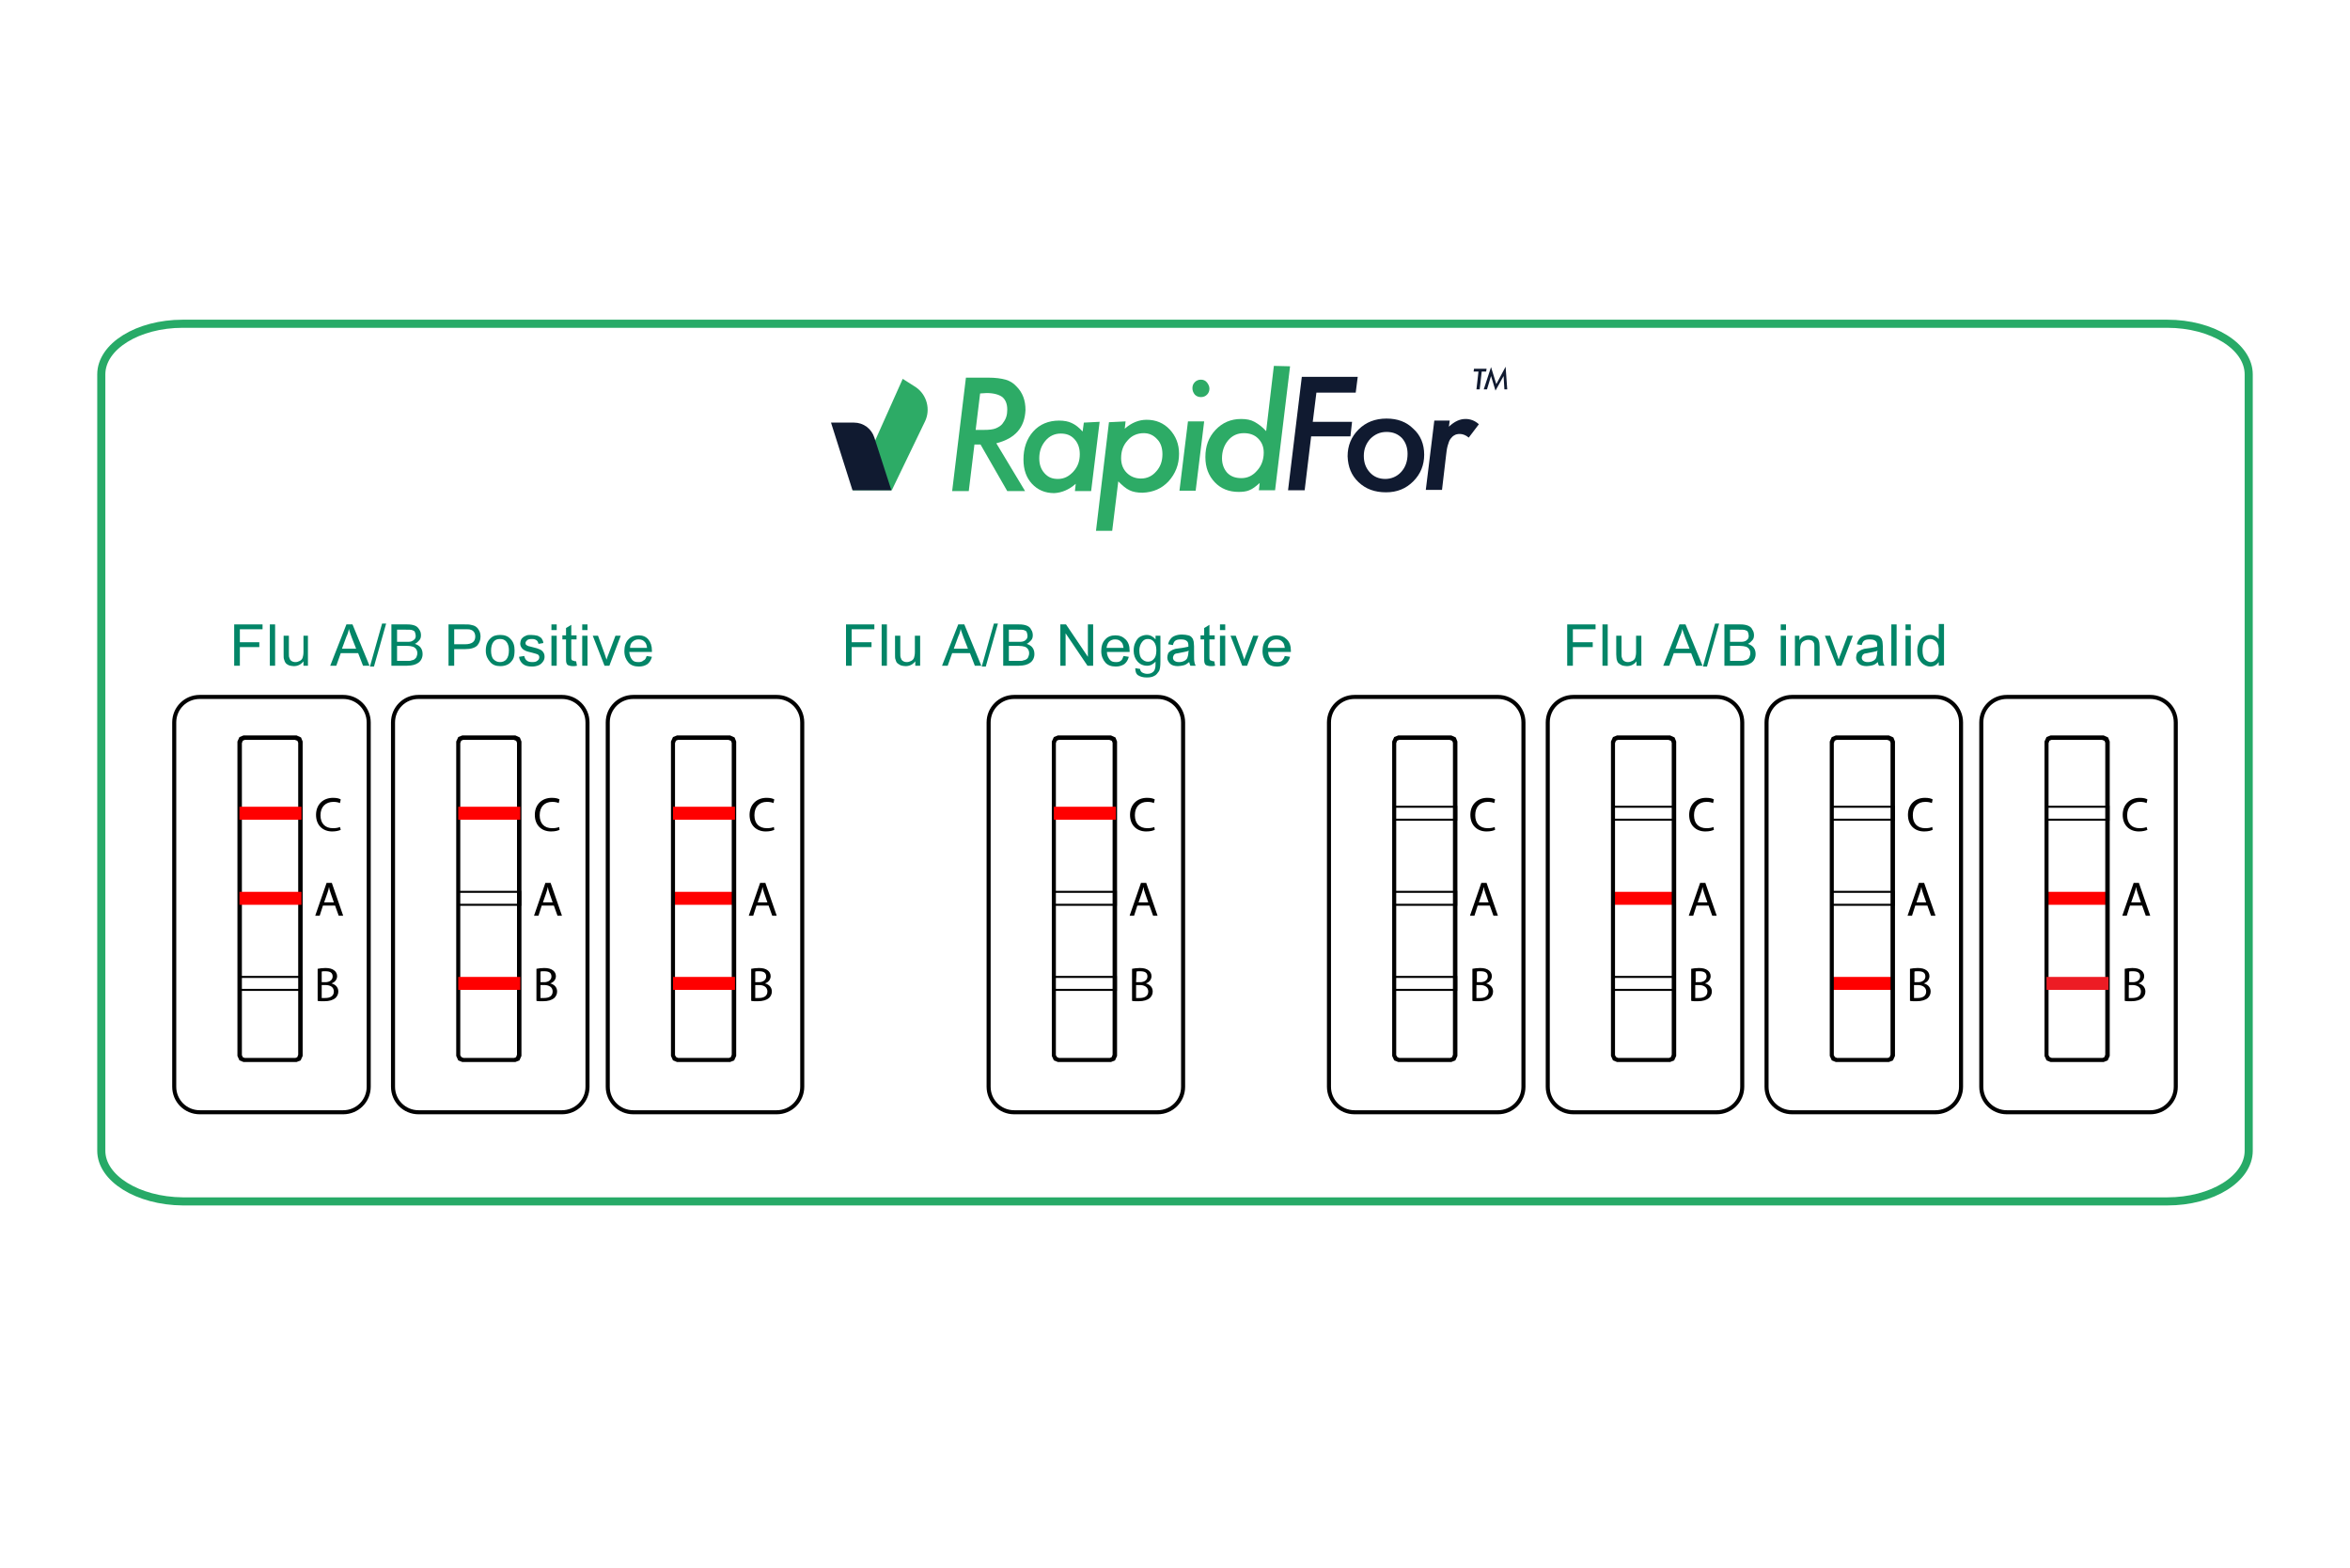 <svg xmlns="http://www.w3.org/2000/svg" xmlns:xlink="http://www.w3.org/1999/xlink" id="katman_1" x="0px" y="0px" viewBox="0 0 580 387" style="enable-background:new 0 0 580 387;" xml:space="preserve"><style type="text/css">	.st0{fill:none;stroke:#27AA67;stroke-width:2;stroke-miterlimit:10;}	.st1{display:none;}	.st2{display:inline;}	.st3{fill:#2DAB66;}	.st4{fill:none;stroke:#000000;stroke-miterlimit:10;}	.st5{fill:#BD1F2D;}	.st6{fill:#FF3342;}	.st7{fill:#C1272D;}	.st8{fill:#ED1C24;}	.st9{fill:none;stroke:#000000;stroke-width:0.5;stroke-miterlimit:10;}	.st10{fill:#028567;}	.st11{fill:#FF0000;}	.st12{fill:#101A30;}</style><path class="st0" d="M555,92.4V284c0,6.9-9,12.5-20.1,12.5H45.1C34,296.4,25,290.8,25,284V92.4c0-6.9,9-12.5,20.1-12.5h489.8 C546,79.9,555,85.5,555,92.4z"></path><g class="st1">	<g class="st2">		<path class="st3" d="M399.5,149.8l1.3-0.3c0.1,0.8,0.3,1.3,0.6,1.7c0.3,0.3,0.8,0.5,1.5,0.5c0.6,0,1-0.1,1.3-0.4   c0.3-0.2,0.5-0.5,0.5-0.9s-0.1-0.7-0.4-0.9c-0.3-0.2-0.9-0.5-1.9-0.8c-0.9-0.3-1.6-0.6-2-1s-0.6-0.8-0.6-1.4   c0-0.6,0.2-1.2,0.7-1.6c0.5-0.4,1.1-0.7,2-0.7c0.8,0,1.4,0.2,2,0.6c0.5,0.4,0.9,1,1,1.7l-1.2,0.3c-0.1-0.5-0.3-0.8-0.6-1.1   c-0.3-0.3-0.7-0.4-1.2-0.4c-0.5,0-0.9,0.1-1.1,0.3c-0.3,0.2-0.4,0.5-0.4,0.8c0,0.3,0.1,0.5,0.4,0.7c0.3,0.2,0.8,0.4,1.7,0.7   c1,0.4,1.8,0.7,2.1,1.1c0.4,0.4,0.6,0.9,0.6,1.5c0,0.7-0.3,1.3-0.8,1.8s-1.3,0.7-2.2,0.7c-1,0-1.8-0.3-2.3-0.8   C400,151.6,399.6,150.8,399.5,149.8z"></path>		<path class="st3" d="M412.3,152.7l-0.6-1.5h-3.6l-0.5,1.5h-1.2l3-8.4h1.2l3,8.4H412.3z M410,146l-1.4,4.1h2.9L410,146L410,146z"></path>		<path class="st3" d="M414.9,152.7v-8.4h3.3c0.9,0,1.6,0.2,2.1,0.7c0.5,0.4,0.8,1.1,0.8,1.9c0,0.7-0.2,1.3-0.5,1.6   c-0.3,0.4-0.8,0.6-1.5,0.8l1.8,3.4h-1.3l-1.8-3.3h-1.7v3.3H414.9z M416.1,148.3h2c0.5,0,0.9-0.1,1.2-0.3c0.3-0.2,0.5-0.6,0.5-1.1   c0-1-0.6-1.5-1.7-1.5h-2V148.3z"></path>		<path class="st3" d="M422,149.8l1.3-0.3c0.1,0.8,0.3,1.3,0.6,1.7c0.3,0.3,0.8,0.5,1.5,0.5c0.6,0,1-0.1,1.3-0.4   c0.3-0.2,0.5-0.5,0.5-0.9s-0.1-0.7-0.4-0.9c-0.3-0.2-0.9-0.5-1.9-0.8c-0.9-0.3-1.6-0.6-2-1s-0.6-0.8-0.6-1.4   c0-0.6,0.2-1.2,0.7-1.6c0.5-0.4,1.1-0.7,2-0.7c0.8,0,1.4,0.2,2,0.6c0.5,0.4,0.9,1,1,1.7l-1.2,0.3c-0.1-0.5-0.3-0.8-0.6-1.1   c-0.3-0.3-0.7-0.4-1.2-0.4c-0.5,0-0.9,0.1-1.1,0.3c-0.3,0.2-0.4,0.5-0.4,0.8c0,0.3,0.1,0.5,0.4,0.7c0.3,0.2,0.8,0.4,1.7,0.7   c1,0.4,1.8,0.7,2.1,1.1c0.4,0.4,0.6,0.9,0.6,1.5c0,0.7-0.3,1.3-0.8,1.8s-1.3,0.7-2.2,0.7c-1,0-1.8-0.3-2.3-0.8   C422.5,151.6,422.1,150.8,422,149.8z"></path>		<path class="st3" d="M429.4,149.2v-1h3.9v1H429.4z"></path>		<path class="st3" d="M438.1,152.9c-0.5,0-0.9-0.1-1.3-0.3c-0.4-0.2-0.8-0.4-1.1-0.8c-0.3-0.3-0.6-0.8-0.8-1.4s-0.3-1.3-0.3-2   c0-1.4,0.3-2.4,1-3.2c0.7-0.8,1.5-1.1,2.5-1.1c0.9,0,1.6,0.3,2.2,0.8c0.6,0.5,0.9,1.3,1,2.2l-1.2,0.2c-0.2-1.4-0.9-2-2-2   c-0.7,0-1.2,0.3-1.7,0.8c-0.4,0.5-0.7,1.3-0.7,2.4c0,1.1,0.2,1.9,0.6,2.5c0.4,0.6,1,0.8,1.7,0.8c1.2,0,1.8-0.8,2-2.3l1.3,0.2   c-0.1,1-0.4,1.8-1,2.3C439.8,152.6,439,152.9,438.1,152.9z"></path>		<path class="st3" d="M445.4,152.9c-0.8,0-1.5-0.3-2.1-0.9c-0.5-0.6-0.8-1.4-0.8-2.5c0-1,0.3-1.9,0.8-2.5c0.6-0.6,1.3-0.9,2.1-0.9   c0.8,0,1.5,0.3,2,0.9c0.6,0.6,0.8,1.4,0.8,2.5c0,1.1-0.3,1.9-0.8,2.5C446.9,152.6,446.2,152.9,445.4,152.9z M445.4,151.8   c0.5,0,0.9-0.2,1.2-0.6c0.3-0.4,0.5-1,0.5-1.7c0-0.7-0.2-1.3-0.5-1.7c-0.3-0.4-0.7-0.6-1.2-0.6c-0.5,0-1,0.2-1.3,0.6   s-0.5,1-0.5,1.7c0,0.7,0.2,1.3,0.5,1.7C444.4,151.6,444.8,151.8,445.4,151.8z"></path>		<path class="st3" d="M451.9,152.7l-3-8.4h1.3l2.3,6.8h0l2.3-6.8h1.3l-2.9,8.4H451.9z"></path>		<path class="st3" d="M456.4,149.2v-1h3.9v1H456.4z"></path>		<path class="st3" d="M461.6,152.7v-0.9c0-0.8,0.2-1.4,0.5-1.8c0.3-0.4,0.9-0.8,1.9-1.4c0.3-0.2,0.5-0.3,0.6-0.3   c0.1-0.1,0.3-0.2,0.5-0.3c0.2-0.1,0.4-0.2,0.4-0.3c0.1-0.1,0.2-0.2,0.3-0.3c0.1-0.1,0.2-0.3,0.2-0.4c0-0.1,0-0.3,0-0.5   c0-0.4-0.1-0.7-0.4-0.9c-0.3-0.3-0.7-0.4-1.2-0.4c-0.5,0-0.9,0.2-1.2,0.5c-0.3,0.3-0.5,0.8-0.5,1.4l-1.2-0.1   c0-0.9,0.3-1.6,0.9-2.1c0.5-0.5,1.2-0.7,2.1-0.7c0.8,0,1.5,0.2,2,0.7c0.5,0.5,0.7,1.1,0.7,1.8c0,0.3,0,0.6-0.1,0.8   c-0.1,0.3-0.2,0.5-0.3,0.6s-0.3,0.3-0.6,0.5s-0.4,0.3-0.6,0.4c-0.1,0.1-0.4,0.2-0.7,0.4c-0.8,0.4-1.3,0.7-1.5,0.8   c-0.1,0.1-0.2,0.2-0.3,0.3c-0.2,0.2-0.2,0.5-0.2,1h4.3v1.2H461.6z"></path>		<path class="st3" d="M472.1,152.7v-8.4h1.2v8.4H472.1z"></path>		<path class="st3" d="M475.4,152.7v-6.4h1.1v0.6h0c0.2-0.2,0.4-0.4,0.7-0.6c0.3-0.2,0.7-0.2,1-0.2c0.7,0,1.3,0.2,1.7,0.6   c0.4,0.4,0.6,1,0.6,1.7v4.2h-1.2v-3.8c0-1.1-0.4-1.6-1.3-1.6c-0.5,0-0.8,0.1-1.1,0.4c-0.3,0.3-0.4,0.6-0.4,1.1v4H475.4z"></path>		<path class="st3" d="M484,152.7l-2.6-6.4h1.2l1.8,4.7h0l1.8-4.7h1.2l-2.6,6.4H484z"></path>		<path class="st3" d="M492.2,152.7V152h0c-0.1,0.2-0.3,0.4-0.6,0.6c-0.3,0.2-0.7,0.3-1.3,0.3c-0.7,0-1.3-0.2-1.6-0.5   c-0.4-0.3-0.5-0.8-0.5-1.3c0-0.5,0.2-1,0.5-1.2c0.3-0.3,0.9-0.5,1.7-0.7c0.7-0.2,1.2-0.3,1.4-0.5c0.2-0.1,0.4-0.3,0.4-0.6   s-0.1-0.5-0.3-0.6s-0.5-0.2-0.9-0.2c-0.8,0-1.3,0.4-1.5,1.2l-1-0.4c0.1-0.6,0.4-1,0.8-1.3c0.4-0.3,1-0.5,1.7-0.5   c0.7,0,1.3,0.2,1.8,0.6c0.5,0.4,0.7,1,0.7,1.8v4.2H492.2z M490.5,149.9c-0.5,0.1-0.8,0.3-1,0.4s-0.3,0.4-0.3,0.6   c0,0.6,0.4,0.9,1.2,0.9c0.5,0,0.9-0.1,1.2-0.3c0.3-0.2,0.4-0.5,0.4-0.9v-1.4h0c0,0.1-0.1,0.1-0.1,0.2c-0.1,0.1-0.2,0.1-0.4,0.2   C491.2,149.7,490.9,149.8,490.5,149.9z"></path>		<path class="st3" d="M495,152.7V144h1.2v8.8H495z"></path>		<path class="st3" d="M498.1,145.2V144h1.3v1.2H498.1z M498.1,152.7v-6.4h1.2v6.4H498.1z"></path>		<path class="st3" d="M505.4,152.7v-0.6h0c-0.5,0.5-1.1,0.8-1.8,0.8c-0.8,0-1.5-0.3-2-0.9s-0.8-1.4-0.8-2.4c0-1,0.3-1.8,0.8-2.4   c0.5-0.6,1.2-0.9,2-0.9c0.7,0,1.3,0.3,1.7,0.8h0v-3h1.2v8.8H505.4z M505.3,150.4v-1.7c0-0.4-0.1-0.7-0.4-1   c-0.3-0.3-0.7-0.5-1.1-0.5c-0.6,0-1,0.2-1.3,0.6s-0.5,1-0.5,1.7c0,0.7,0.2,1.3,0.5,1.7c0.3,0.4,0.7,0.6,1.3,0.6   c0.5,0,0.8-0.1,1.1-0.4C505.2,151.1,505.3,150.8,505.3,150.4z"></path>	</g>	<g class="st2">		<path d="M60,250.1l-0.3-0.3l0.7,0.3l-0.2,0h12.9l-0.2,0l0.7-0.3l-0.3,0.3l0.3-0.8l0,0.2v-77.4l0,0.2l-0.3-0.7l0.3,0.3l-0.8-0.3   l0.2,0H60.2l0.2,0l-0.7,0.3l0.3-0.3l-0.3,0.8l0-0.2v77.4l0-0.2L60,250.1z M58.6,249.6V172l0.5-1.1l1-0.4h13.1l1.1,0.5l0.4,1v77.6   l-0.5,1.1l-1,0.4H60.1l-1-0.4L58.6,249.6z"></path>		<path class="st4" d="M84.7,263.5H49.3c-3.5,0-6.3-2.8-6.3-6.3v-89.9c0-3.5,2.8-6.3,6.3-6.3h35.4c3.5,0,6.3,2.8,6.3,6.3v89.9   C91,260.7,88.2,263.5,84.7,263.5z"></path>		<rect x="59.1" y="188.1" class="st5" width="15.3" height="3.2"></rect>		<rect x="59.1" y="230.1" class="st6" width="15.3" height="3.2"></rect>		<g>			<path d="M84.1,193.8c-0.4,0.2-1.2,0.4-2.1,0.4c-2.3,0-4-1.4-4-4.1c0-2.5,1.7-4.2,4.2-4.2c1,0,1.6,0.2,1.9,0.4l-0.2,0.9    c-0.4-0.2-1-0.3-1.6-0.3c-1.9,0-3.2,1.2-3.2,3.3c0,2,1.1,3.2,3.1,3.2c0.6,0,1.3-0.1,1.7-0.3L84.1,193.8z"></path>		</g>		<g>			<path d="M79.9,228.9h-2.5V228h6v0.9H81v7.2h-1.1L79.9,228.9L79.9,228.9z"></path>		</g>	</g>	<g class="st2">		<path d="M114,250.1l-0.3-0.3l0.7,0.3l-0.2,0h12.9l-0.2,0l0.7-0.3l-0.3,0.3l0.3-0.8l0,0.2v-77.4l0,0.2l-0.3-0.7l0.3,0.3l-0.8-0.3   l0.2,0h-12.9l0.2,0l-0.7,0.3l0.3-0.3l-0.3,0.8l0-0.2v77.4l0-0.2L114,250.1z M112.6,249.6V172l0.5-1.1l1-0.4h13.1l1.1,0.5l0.4,1   v77.6l-0.5,1.1l-1,0.4h-13.1l-1-0.4L112.6,249.6z"></path>		<path class="st4" d="M138.7,263.5h-35.4c-3.5,0-6.3-2.8-6.3-6.3v-89.9c0-3.5,2.8-6.3,6.3-6.3h35.4c3.5,0,6.3,2.8,6.3,6.3v89.9   C145,260.7,142.2,263.5,138.7,263.5z"></path>		<rect x="113.1" y="188.1" class="st5" width="15.3" height="3.2"></rect>		<rect x="113.1" y="230.1" class="st7" width="15.3" height="3.2"></rect>		<g>			<path d="M138.1,193.8c-0.4,0.2-1.1,0.4-2.1,0.4c-2.3,0-4-1.4-4-4.1c0-2.5,1.7-4.2,4.2-4.2c1,0,1.6,0.2,1.9,0.4l-0.2,0.9    c-0.4-0.2-1-0.3-1.6-0.3c-1.9,0-3.1,1.2-3.1,3.3c0,2,1.1,3.2,3.1,3.2c0.6,0,1.3-0.1,1.7-0.3L138.1,193.8z"></path>		</g>		<g>			<path d="M133.9,228.9h-2.5V228h6v0.9H135v7.2h-1.1L133.9,228.9L133.9,228.9z"></path>		</g>	</g>	<g class="st2">		<path class="st3" d="M61,149.8l1.3-0.3c0.1,0.8,0.3,1.3,0.6,1.7c0.3,0.3,0.8,0.5,1.5,0.5c0.6,0,1-0.1,1.3-0.4   c0.3-0.2,0.5-0.5,0.5-0.9s-0.1-0.7-0.4-0.9c-0.3-0.2-0.9-0.5-1.9-0.8c-0.9-0.3-1.6-0.6-1.9-1c-0.4-0.4-0.6-0.8-0.6-1.4   c0-0.6,0.2-1.2,0.7-1.6c0.5-0.4,1.1-0.7,2-0.7c0.8,0,1.4,0.2,2,0.6c0.5,0.4,0.9,1,1,1.7l-1.2,0.3c-0.1-0.5-0.3-0.8-0.6-1.1   c-0.3-0.3-0.7-0.4-1.2-0.4c-0.5,0-0.9,0.1-1.1,0.3c-0.3,0.2-0.4,0.5-0.4,0.8c0,0.3,0.1,0.5,0.4,0.7c0.3,0.2,0.8,0.4,1.7,0.7   c1,0.4,1.8,0.7,2.1,1.1c0.4,0.4,0.6,0.9,0.6,1.5c0,0.7-0.3,1.3-0.8,1.8c-0.5,0.5-1.3,0.7-2.2,0.7c-1,0-1.8-0.3-2.3-0.8   C61.5,151.6,61.1,150.8,61,149.8z"></path>		<path class="st3" d="M73.8,152.7l-0.6-1.5h-3.6l-0.5,1.5h-1.2l3-8.4h1.2l3,8.4H73.8z M71.5,146l-1.4,4.1h2.9L71.5,146L71.5,146z"></path>		<path class="st3" d="M76.4,152.7v-8.4h3.3c0.9,0,1.6,0.2,2.1,0.7c0.5,0.4,0.8,1.1,0.8,1.9c0,0.7-0.2,1.3-0.5,1.6   c-0.3,0.4-0.8,0.6-1.5,0.8l1.8,3.4H81l-1.8-3.3h-1.7v3.3H76.4z M77.6,148.3h2c0.5,0,0.9-0.1,1.2-0.3c0.3-0.2,0.5-0.6,0.5-1.1   c0-1-0.6-1.5-1.7-1.5h-2V148.3z"></path>		<path class="st3" d="M83.5,149.8l1.3-0.3c0.1,0.8,0.3,1.3,0.6,1.7c0.3,0.3,0.8,0.5,1.5,0.5c0.6,0,1-0.1,1.3-0.4   c0.3-0.2,0.5-0.5,0.5-0.9s-0.1-0.7-0.4-0.9c-0.3-0.2-0.9-0.5-1.9-0.8c-0.9-0.3-1.6-0.6-1.9-1c-0.4-0.4-0.6-0.8-0.6-1.4   c0-0.6,0.2-1.2,0.7-1.6c0.5-0.4,1.1-0.7,2-0.7c0.8,0,1.4,0.2,2,0.6c0.5,0.4,0.9,1,1,1.7l-1.2,0.3c-0.1-0.5-0.3-0.8-0.6-1.1   c-0.3-0.3-0.7-0.4-1.2-0.4c-0.5,0-0.9,0.1-1.1,0.3c-0.3,0.2-0.4,0.5-0.4,0.8c0,0.3,0.1,0.5,0.4,0.7c0.3,0.2,0.8,0.4,1.7,0.7   c1,0.4,1.8,0.7,2.1,1.1c0.4,0.4,0.6,0.9,0.6,1.5c0,0.7-0.3,1.3-0.8,1.8c-0.5,0.5-1.3,0.7-2.2,0.7c-1,0-1.8-0.3-2.3-0.8   C84,151.6,83.6,150.8,83.5,149.8z"></path>		<path class="st3" d="M90.9,149.2v-1h3.9v1H90.9z"></path>		<path class="st3" d="M99.6,152.9c-0.5,0-0.9-0.1-1.3-0.3c-0.4-0.2-0.8-0.4-1.1-0.8c-0.3-0.3-0.6-0.8-0.8-1.4s-0.3-1.3-0.3-2   c0-1.4,0.3-2.4,1-3.2c0.7-0.8,1.5-1.1,2.5-1.1c0.9,0,1.6,0.3,2.2,0.8c0.6,0.5,0.9,1.3,1,2.2l-1.2,0.2c-0.2-1.4-0.9-2-2-2   c-0.7,0-1.2,0.3-1.7,0.8s-0.7,1.3-0.7,2.4c0,1.1,0.2,1.9,0.6,2.5c0.4,0.6,1,0.8,1.7,0.8c1.2,0,1.8-0.8,2-2.3l1.3,0.2   c-0.1,1-0.4,1.8-1,2.3C101.3,152.6,100.5,152.9,99.6,152.9z"></path>		<path class="st3" d="M106.9,152.9c-0.8,0-1.5-0.3-2.1-0.9c-0.5-0.6-0.8-1.4-0.8-2.5c0-1,0.3-1.9,0.8-2.5s1.3-0.9,2.1-0.9   c0.8,0,1.5,0.3,2,0.9s0.8,1.4,0.8,2.5c0,1.1-0.3,1.9-0.8,2.5C108.4,152.6,107.7,152.9,106.9,152.9z M106.9,151.8   c0.5,0,0.9-0.2,1.2-0.6c0.3-0.4,0.5-1,0.5-1.7c0-0.7-0.2-1.3-0.5-1.7c-0.3-0.4-0.7-0.6-1.2-0.6c-0.5,0-1,0.2-1.3,0.6   c-0.3,0.4-0.5,1-0.5,1.7c0,0.7,0.2,1.3,0.5,1.7C105.9,151.6,106.3,151.8,106.9,151.8z"></path>		<path class="st3" d="M113.4,152.7l-3-8.4h1.3l2.3,6.8h0l2.3-6.8h1.3l-2.9,8.4H113.4z"></path>		<path class="st3" d="M117.9,149.2v-1h3.9v1H117.9z"></path>		<path class="st3" d="M123.1,152.7v-0.9c0-0.8,0.2-1.4,0.5-1.8c0.3-0.4,0.9-0.8,1.9-1.4c0.3-0.2,0.5-0.3,0.6-0.3   c0.1-0.1,0.3-0.2,0.5-0.3s0.4-0.2,0.4-0.3c0.1-0.1,0.2-0.2,0.3-0.3c0.1-0.1,0.2-0.3,0.2-0.4c0-0.1,0-0.3,0-0.5   c0-0.4-0.1-0.7-0.4-0.9c-0.3-0.3-0.7-0.4-1.2-0.4c-0.5,0-0.9,0.2-1.2,0.5c-0.3,0.3-0.5,0.8-0.5,1.4l-1.2-0.1   c0-0.9,0.3-1.6,0.9-2.1c0.5-0.5,1.2-0.7,2.1-0.7c0.8,0,1.5,0.2,2,0.7c0.5,0.5,0.7,1.1,0.7,1.8c0,0.3,0,0.6-0.1,0.8   c-0.1,0.3-0.2,0.5-0.3,0.6c-0.1,0.2-0.3,0.3-0.6,0.5s-0.4,0.3-0.6,0.4c-0.1,0.1-0.4,0.2-0.7,0.4c-0.8,0.4-1.3,0.7-1.5,0.8   c-0.1,0.1-0.2,0.2-0.3,0.3c-0.2,0.2-0.2,0.5-0.2,1h4.3v1.2H123.1z"></path>		<path class="st3" d="M133.5,152.7v-8.4h3.3c0.8,0,1.5,0.2,2.1,0.7c0.5,0.5,0.8,1.1,0.8,1.9c0,0.8-0.3,1.5-0.8,1.9   c-0.5,0.5-1.2,0.7-2.1,0.7h-2.1v3.2H133.5z M134.7,148.4h2.1c0.5,0,0.9-0.1,1.2-0.4c0.3-0.3,0.5-0.6,0.5-1.1   c0-0.5-0.2-0.9-0.5-1.1s-0.7-0.4-1.2-0.4h-2V148.4z"></path>		<path class="st3" d="M143.3,152.9c-0.8,0-1.5-0.3-2.1-0.9c-0.5-0.6-0.8-1.4-0.8-2.5c0-1,0.3-1.9,0.8-2.5s1.3-0.9,2.1-0.9   c0.8,0,1.5,0.3,2,0.9s0.8,1.4,0.8,2.5c0,1.1-0.3,1.9-0.8,2.5C144.8,152.6,144.1,152.9,143.3,152.9z M143.3,151.8   c0.5,0,0.9-0.2,1.2-0.6c0.3-0.4,0.5-1,0.5-1.7c0-0.7-0.2-1.3-0.5-1.7c-0.3-0.4-0.7-0.6-1.2-0.6c-0.5,0-1,0.2-1.3,0.6   c-0.3,0.4-0.5,1-0.5,1.7c0,0.7,0.2,1.3,0.5,1.7C142.3,151.6,142.7,151.8,143.3,151.8z"></path>		<path class="st3" d="M147.2,150.6l1.1-0.2c0.1,1,0.7,1.6,1.6,1.6c0.5,0,0.8-0.1,1.1-0.3s0.4-0.4,0.4-0.7c0-0.3-0.1-0.5-0.3-0.6   s-0.7-0.3-1.5-0.5c-0.8-0.2-1.3-0.5-1.6-0.7c-0.3-0.3-0.5-0.6-0.5-1.1c0-0.5,0.2-0.9,0.6-1.3s1-0.5,1.7-0.5c0.7,0,1.3,0.2,1.7,0.5   s0.7,0.8,0.9,1.3l-1,0.3c-0.2-0.8-0.8-1.1-1.5-1.1c-0.4,0-0.7,0.1-0.9,0.2c-0.2,0.2-0.3,0.3-0.3,0.6c0,0.2,0.1,0.4,0.3,0.5   c0.2,0.1,0.7,0.3,1.5,0.5c0.8,0.2,1.3,0.5,1.6,0.8c0.3,0.3,0.4,0.7,0.4,1.2c0,0.5-0.2,0.9-0.6,1.3c-0.4,0.4-1,0.6-1.9,0.6   c-0.9,0-1.5-0.2-2-0.7S147.2,151.2,147.2,150.6z"></path>		<path class="st3" d="M153.8,145.2V144h1.3v1.2H153.8z M153.9,152.7v-6.4h1.2v6.4H153.9z"></path>		<path class="st3" d="M157.3,150.7v-3.3h-0.9v-1h1v-1.6h1.1v1.6h1.6v1h-1.6v3.2c0,0.4,0.1,0.6,0.2,0.8c0.1,0.1,0.3,0.2,0.7,0.2h0.5   v1.1h-0.6c-0.7,0-1.2-0.2-1.5-0.5C157.4,151.9,157.3,151.4,157.3,150.7z"></path>		<path class="st3" d="M161.5,145.2V144h1.3v1.2H161.5z M161.5,152.7v-6.4h1.2v6.4H161.5z"></path>		<path class="st3" d="M166.5,152.7l-2.6-6.4h1.2l1.8,4.7h0l1.8-4.7h1.2l-2.6,6.4H166.5z"></path>		<path class="st3" d="M175.3,150.7l0.9,0.7c-0.2,0.4-0.6,0.8-1,1.1s-1,0.4-1.6,0.4c-0.9,0-1.6-0.3-2.1-0.9   c-0.6-0.6-0.8-1.4-0.8-2.4c0-1,0.3-1.8,0.8-2.4c0.5-0.6,1.2-0.9,2.1-0.9c0.8,0,1.5,0.3,2.1,0.9c0.5,0.6,0.8,1.4,0.8,2.5v0.3h-4.6   c0,0.6,0.2,1,0.5,1.4c0.3,0.4,0.7,0.6,1.3,0.6c0.3,0,0.5,0,0.7-0.1c0.2-0.1,0.4-0.2,0.5-0.3c0.1-0.1,0.3-0.3,0.3-0.4   C175.1,151,175.2,150.8,175.3,150.7z M171.7,149h3.4c0-0.5-0.2-0.9-0.5-1.2c-0.3-0.3-0.7-0.5-1.3-0.5c-0.5,0-1,0.2-1.2,0.5   C171.9,148.1,171.8,148.5,171.7,149z"></path>	</g>	<g class="st2">		<path d="M286,250.1l-0.3-0.3l0.7,0.3l-0.2,0h12.9l-0.2,0l0.7-0.3l-0.3,0.3l0.3-0.8l0,0.2v-77.4l0,0.2l-0.3-0.7l0.3,0.3l-0.8-0.3   l0.2,0h-12.9l0.2,0l-0.7,0.3l0.3-0.3l-0.3,0.8l0-0.2v77.4l0-0.2L286,250.1z M284.6,249.6V172l0.5-1.1l1-0.4h13.1l1.1,0.5l0.4,1   v77.6l-0.5,1.1l-1,0.4h-13.1l-1-0.4L284.6,249.6z"></path>		<path class="st4" d="M310.7,263.5h-35.4c-3.5,0-6.3-2.8-6.3-6.3v-89.9c0-3.5,2.8-6.3,6.3-6.3h35.4c3.5,0,6.3,2.8,6.3,6.3v89.9   C317,260.7,314.2,263.5,310.7,263.5z"></path>		<rect x="285.1" y="188.1" class="st5" width="15.3" height="3.2"></rect>		<g>			<path d="M310,193.8c-0.4,0.2-1.1,0.4-2.1,0.4c-2.3,0-4-1.4-4-4.1c0-2.5,1.7-4.2,4.2-4.2c1,0,1.6,0.2,1.9,0.4l-0.2,0.9    c-0.4-0.2-1-0.3-1.6-0.3c-1.9,0-3.1,1.2-3.1,3.3c0,2,1.1,3.2,3.1,3.2c0.6,0,1.3-0.1,1.7-0.3L310,193.8z"></path>		</g>		<g>			<path d="M305.9,228.9h-2.5V228h6v0.9H307v7.2h-1.1V228.9z"></path>		</g>	</g>	<g class="st2">		<path d="M167,250.1l-0.3-0.3l0.7,0.3l-0.2,0h12.9l-0.2,0l0.7-0.3l-0.3,0.3l0.3-0.8l0,0.2v-77.4l0,0.2l-0.3-0.7l0.3,0.3l-0.8-0.3   l0.2,0h-12.9l0.2,0l-0.7,0.3l0.3-0.3l-0.3,0.8l0-0.2v77.4l0-0.2L167,250.1z M165.6,249.6V172l0.5-1.1l1-0.4h13.1l1.1,0.5l0.4,1   v77.6l-0.5,1.1l-1,0.4h-13.1l-1-0.4L165.6,249.6z"></path>		<path class="st4" d="M191.7,263.5h-35.4c-3.5,0-6.3-2.8-6.3-6.3v-89.9c0-3.5,2.8-6.3,6.3-6.3h35.4c3.5,0,6.3,2.8,6.3,6.3v89.9   C198,260.7,195.2,263.5,191.7,263.5z"></path>		<rect x="166.1" y="188.1" class="st8" width="15.3" height="3.2"></rect>		<rect x="166.1" y="230.1" class="st7" width="15.3" height="3.2"></rect>		<g>			<path d="M191.1,193.8c-0.4,0.2-1.1,0.4-2.1,0.4c-2.3,0-4-1.4-4-4.1c0-2.5,1.7-4.2,4.2-4.2c1,0,1.6,0.2,1.9,0.4l-0.2,0.9    c-0.4-0.2-1-0.3-1.6-0.3c-1.9,0-3.1,1.2-3.1,3.3c0,2,1.1,3.2,3.1,3.2c0.6,0,1.3-0.1,1.7-0.3L191.1,193.8z"></path>		</g>		<g>			<path d="M186.9,228.9h-2.5V228h6v0.9H188v7.2h-1.1L186.9,228.9L186.9,228.9z"></path>		</g>	</g>	<g class="st2">		<path class="st3" d="M236,149.8l1.3-0.3c0.1,0.8,0.3,1.3,0.6,1.7c0.3,0.3,0.8,0.5,1.5,0.5c0.6,0,1-0.1,1.3-0.4   c0.3-0.2,0.5-0.5,0.5-0.9s-0.1-0.7-0.4-0.9c-0.3-0.2-0.9-0.5-1.9-0.8c-0.9-0.3-1.6-0.6-1.9-1c-0.4-0.4-0.6-0.8-0.6-1.4   c0-0.6,0.2-1.2,0.7-1.6c0.5-0.4,1.1-0.7,2-0.7c0.8,0,1.4,0.2,2,0.6c0.5,0.4,0.9,1,1,1.7l-1.2,0.3c-0.1-0.5-0.3-0.8-0.6-1.1   c-0.3-0.3-0.7-0.4-1.2-0.4c-0.5,0-0.9,0.1-1.1,0.3c-0.3,0.2-0.4,0.5-0.4,0.8c0,0.3,0.1,0.5,0.4,0.7c0.3,0.2,0.8,0.4,1.7,0.7   c1,0.4,1.8,0.7,2.1,1.1c0.4,0.4,0.6,0.9,0.6,1.5c0,0.7-0.3,1.3-0.8,1.8c-0.5,0.5-1.3,0.7-2.2,0.7c-1,0-1.8-0.3-2.3-0.8   C236.5,151.6,236.1,150.8,236,149.8z"></path>		<path class="st3" d="M248.8,152.7l-0.6-1.5h-3.6l-0.5,1.5h-1.2l3-8.4h1.2l3,8.4H248.8z M246.5,146l-1.4,4.1h2.9L246.5,146   L246.5,146z"></path>		<path class="st3" d="M251.4,152.7v-8.4h3.3c0.9,0,1.6,0.2,2.1,0.7c0.5,0.4,0.8,1.1,0.8,1.9c0,0.7-0.2,1.3-0.5,1.6   c-0.3,0.4-0.8,0.6-1.5,0.8l1.8,3.4H256l-1.8-3.3h-1.7v3.3H251.4z M252.5,148.3h2c0.5,0,0.9-0.1,1.2-0.3c0.3-0.2,0.5-0.6,0.5-1.1   c0-1-0.6-1.5-1.7-1.5h-2V148.3z"></path>		<path class="st3" d="M258.5,149.8l1.3-0.3c0.1,0.8,0.3,1.3,0.6,1.7c0.3,0.3,0.8,0.5,1.5,0.5c0.6,0,1-0.1,1.3-0.4   c0.3-0.2,0.5-0.5,0.5-0.9s-0.1-0.7-0.4-0.9c-0.3-0.2-0.9-0.5-1.9-0.8c-0.9-0.3-1.6-0.6-1.9-1c-0.4-0.4-0.6-0.8-0.6-1.4   c0-0.6,0.2-1.2,0.7-1.6c0.5-0.4,1.1-0.7,2-0.7c0.8,0,1.4,0.2,2,0.6c0.5,0.4,0.9,1,1,1.7l-1.2,0.3c-0.1-0.5-0.3-0.8-0.6-1.1   c-0.3-0.3-0.7-0.4-1.2-0.4c-0.5,0-0.9,0.1-1.1,0.3c-0.3,0.2-0.4,0.5-0.4,0.8c0,0.3,0.1,0.5,0.4,0.7c0.3,0.2,0.8,0.4,1.7,0.7   c1,0.4,1.8,0.7,2.1,1.1c0.4,0.4,0.6,0.9,0.6,1.5c0,0.7-0.3,1.3-0.8,1.8c-0.5,0.5-1.3,0.7-2.2,0.7c-1,0-1.8-0.3-2.3-0.8   C259,151.6,258.6,150.8,258.5,149.8z"></path>		<path class="st3" d="M265.9,149.2v-1h3.9v1H265.9z"></path>		<path class="st3" d="M274.6,152.9c-0.5,0-0.9-0.1-1.3-0.3c-0.4-0.2-0.8-0.4-1.1-0.8c-0.3-0.3-0.6-0.8-0.8-1.4s-0.3-1.3-0.3-2   c0-1.4,0.3-2.4,1-3.2c0.7-0.8,1.5-1.1,2.5-1.1c0.9,0,1.6,0.3,2.2,0.8c0.6,0.5,0.9,1.3,1,2.2l-1.2,0.2c-0.2-1.4-0.9-2-2-2   c-0.7,0-1.2,0.3-1.7,0.8s-0.7,1.3-0.7,2.4c0,1.1,0.2,1.9,0.6,2.5c0.4,0.6,1,0.8,1.7,0.8c1.2,0,1.8-0.8,2-2.3l1.3,0.2   c-0.1,1-0.4,1.8-1,2.3C276.3,152.6,275.5,152.9,274.6,152.9z"></path>		<path class="st3" d="M281.8,152.9c-0.8,0-1.5-0.3-2.1-0.9c-0.5-0.6-0.8-1.4-0.8-2.5c0-1,0.3-1.9,0.8-2.5s1.3-0.9,2.1-0.9   c0.8,0,1.5,0.3,2,0.9s0.8,1.4,0.8,2.5c0,1.1-0.3,1.9-0.8,2.5C283.4,152.6,282.7,152.9,281.8,152.9z M281.8,151.8   c0.5,0,0.9-0.2,1.2-0.6c0.3-0.4,0.5-1,0.5-1.7c0-0.7-0.2-1.3-0.5-1.7c-0.3-0.4-0.7-0.6-1.2-0.6c-0.5,0-1,0.2-1.3,0.6   c-0.3,0.4-0.5,1-0.5,1.7c0,0.7,0.2,1.3,0.5,1.7C280.9,151.6,281.3,151.8,281.8,151.8z"></path>		<path class="st3" d="M288.4,152.7l-3-8.4h1.3l2.3,6.8h0l2.3-6.8h1.3l-2.9,8.4H288.4z"></path>		<path class="st3" d="M292.9,149.2v-1h3.9v1H292.9z"></path>		<path class="st3" d="M298.1,152.7v-0.9c0-0.8,0.2-1.4,0.5-1.8c0.3-0.4,0.9-0.8,1.9-1.4c0.3-0.2,0.5-0.3,0.6-0.3   c0.1-0.1,0.3-0.2,0.5-0.3c0.2-0.1,0.4-0.2,0.4-0.3c0.1-0.1,0.2-0.2,0.3-0.3c0.1-0.1,0.2-0.3,0.2-0.4c0-0.1,0-0.3,0-0.5   c0-0.4-0.1-0.7-0.4-0.9c-0.3-0.3-0.7-0.4-1.2-0.4c-0.5,0-0.9,0.2-1.2,0.5c-0.3,0.3-0.5,0.8-0.5,1.4l-1.2-0.1   c0-0.9,0.3-1.6,0.9-2.1c0.5-0.5,1.2-0.7,2.1-0.7c0.8,0,1.5,0.2,2,0.7c0.5,0.5,0.7,1.1,0.7,1.8c0,0.3,0,0.6-0.1,0.8   c-0.1,0.3-0.2,0.5-0.3,0.6s-0.3,0.3-0.6,0.5s-0.4,0.3-0.6,0.4c-0.1,0.1-0.4,0.2-0.7,0.4c-0.8,0.4-1.3,0.7-1.5,0.8   c-0.1,0.1-0.2,0.2-0.3,0.3c-0.2,0.2-0.2,0.5-0.2,1h4.3v1.2H298.1z"></path>		<path class="st3" d="M308.5,152.7v-8.4h1.2l3.6,6.3h0v-6.3h1.2v8.4h-1.2l-3.6-6.3h0v6.3H308.5z"></path>		<path class="st3" d="M320.9,150.7l0.9,0.7c-0.2,0.4-0.6,0.8-1,1.1c-0.4,0.3-1,0.4-1.6,0.4c-0.9,0-1.6-0.3-2.1-0.9   c-0.6-0.6-0.8-1.4-0.8-2.4c0-1,0.3-1.8,0.8-2.4c0.5-0.6,1.2-0.9,2.1-0.9c0.8,0,1.5,0.3,2.1,0.9c0.5,0.6,0.8,1.4,0.8,2.5v0.3h-4.6   c0,0.6,0.2,1,0.5,1.4c0.3,0.4,0.7,0.6,1.3,0.6c0.3,0,0.5,0,0.7-0.1c0.2-0.1,0.4-0.2,0.5-0.3s0.3-0.3,0.3-0.4   C320.7,151,320.8,150.8,320.9,150.7z M317.4,149h3.4c0-0.5-0.2-0.9-0.5-1.2c-0.3-0.3-0.7-0.5-1.3-0.5c-0.5,0-1,0.2-1.2,0.5   C317.6,148.1,317.4,148.5,317.4,149z"></path>		<path class="st3" d="M323.5,153.9l0.9-0.5c0.2,0.4,0.4,0.7,0.6,0.9c0.2,0.2,0.6,0.3,1,0.3c0.5,0,0.8-0.1,1.1-0.4   c0.3-0.3,0.4-0.7,0.4-1.2v-0.8h0c-0.4,0.5-0.9,0.7-1.7,0.7c-0.8,0-1.5-0.3-2-0.9c-0.5-0.6-0.8-1.4-0.8-2.5c0-1,0.3-1.8,0.8-2.4   c0.5-0.6,1.2-0.9,2-0.9c0.7,0,1.3,0.3,1.8,0.8h0v-0.6h1.1v6.4c0,0.9-0.2,1.6-0.7,2.1c-0.5,0.5-1.1,0.7-2,0.7   c-0.6,0-1.2-0.2-1.6-0.5C324,154.8,323.7,154.4,323.5,153.9z M327.6,150.5v-1.8c0-0.4-0.1-0.7-0.4-1c-0.3-0.3-0.7-0.4-1.1-0.4   c-0.6,0-1,0.2-1.4,0.6c-0.3,0.4-0.5,1-0.5,1.7c0,0.7,0.2,1.3,0.5,1.7c0.3,0.4,0.8,0.6,1.4,0.6c0.4,0,0.8-0.1,1.1-0.4   S327.6,150.8,327.6,150.5z"></path>		<path class="st3" d="M334.3,152.7V152h0c-0.1,0.2-0.3,0.4-0.6,0.6c-0.3,0.2-0.7,0.3-1.3,0.3c-0.7,0-1.3-0.2-1.6-0.5   c-0.4-0.3-0.5-0.8-0.5-1.3c0-0.5,0.2-1,0.5-1.2s0.9-0.5,1.6-0.7c0.7-0.2,1.2-0.3,1.4-0.5s0.4-0.3,0.4-0.6s-0.1-0.5-0.3-0.6   s-0.5-0.2-0.9-0.2c-0.8,0-1.3,0.4-1.5,1.2l-1-0.4c0.1-0.6,0.4-1,0.8-1.3s1-0.5,1.7-0.5c0.7,0,1.3,0.2,1.8,0.6   c0.5,0.4,0.7,1,0.7,1.8v4.2H334.3z M332.6,149.9c-0.5,0.1-0.8,0.3-1,0.4s-0.3,0.4-0.3,0.6c0,0.6,0.4,0.9,1.2,0.9   c0.5,0,0.9-0.1,1.2-0.3c0.3-0.2,0.4-0.5,0.4-0.9v-1.4h0c0,0.1-0.1,0.1-0.1,0.2c-0.1,0.1-0.2,0.1-0.4,0.2   C333.3,149.7,333,149.8,332.6,149.9z"></path>		<path class="st3" d="M337.4,150.7v-3.3h-0.9v-1h1v-1.6h1.1v1.6h1.6v1h-1.6v3.2c0,0.4,0.1,0.6,0.2,0.8c0.1,0.1,0.3,0.2,0.7,0.2h0.5   v1.1h-0.6c-0.7,0-1.2-0.2-1.5-0.5C337.5,151.9,337.4,151.4,337.4,150.7z"></path>		<path class="st3" d="M341.6,145.2V144h1.3v1.2H341.6z M341.6,152.7v-6.4h1.2v6.4H341.6z"></path>		<path class="st3" d="M346.6,152.7l-2.6-6.4h1.2l1.8,4.7h0l1.8-4.7h1.2l-2.6,6.4H346.6z"></path>		<path class="st3" d="M355.4,150.7l0.9,0.7c-0.2,0.4-0.6,0.8-1,1.1c-0.4,0.3-1,0.4-1.6,0.4c-0.9,0-1.6-0.3-2.1-0.9   c-0.6-0.6-0.8-1.4-0.8-2.4c0-1,0.3-1.8,0.8-2.4c0.5-0.6,1.2-0.9,2.1-0.9s1.5,0.3,2.1,0.9s0.8,1.4,0.8,2.5v0.3h-4.6   c0,0.6,0.2,1,0.5,1.4s0.7,0.6,1.3,0.6c0.3,0,0.5,0,0.7-0.1c0.2-0.1,0.4-0.2,0.5-0.3c0.1-0.1,0.3-0.3,0.3-0.4   C355.2,151,355.3,150.8,355.4,150.7z M351.8,149h3.4c0-0.5-0.2-0.9-0.5-1.2c-0.3-0.3-0.7-0.5-1.3-0.5c-0.5,0-1,0.2-1.2,0.5   C352,148.1,351.9,148.5,351.8,149z"></path>	</g>	<g class="st2">		<path d="M429,250.1l-0.3-0.3l0.7,0.3l-0.2,0h12.9l-0.2,0l0.7-0.3l-0.3,0.3l0.3-0.8l0,0.2v-77.4l0,0.2l-0.3-0.7l0.3,0.3l-0.8-0.3   l0.2,0h-12.9l0.2,0l-0.7,0.3l0.3-0.3l-0.3,0.8l0-0.2v77.4l0-0.2L429,250.1z M427.6,249.6V172l0.5-1.1l1-0.4h13.1l1.1,0.5l0.4,1   v77.6l-0.5,1.1l-1,0.4h-13.1l-1-0.4L427.6,249.6z"></path>		<path class="st4" d="M453.7,263.5h-35.4c-3.5,0-6.3-2.8-6.3-6.3v-89.9c0-3.5,2.8-6.3,6.3-6.3h35.4c3.5,0,6.3,2.8,6.3,6.3v89.9   C460,260.7,457.2,263.5,453.7,263.5z"></path>		<rect x="428.1" y="188.1" class="st9" width="15.3" height="3.2"></rect>		<rect x="428.1" y="230.1" class="st9" width="15.3" height="3.2"></rect>		<g>			<path d="M453,193.8c-0.4,0.2-1.1,0.4-2.1,0.4c-2.3,0-4-1.4-4-4.1c0-2.5,1.7-4.2,4.2-4.2c1,0,1.6,0.2,1.9,0.4l-0.2,0.9    c-0.4-0.2-1-0.3-1.6-0.3c-1.9,0-3.1,1.2-3.1,3.3c0,2,1.1,3.2,3.1,3.2c0.6,0,1.3-0.1,1.7-0.3L453,193.8z"></path>		</g>		<g>			<path d="M448.9,228.9h-2.5V228h6v0.9H450v7.2h-1.1V228.9z"></path>		</g>	</g>	<g class="st2">		<path d="M483,250.1l-0.3-0.3l0.7,0.3l-0.2,0h12.9l-0.2,0l0.7-0.3l-0.3,0.3l0.3-0.8l0,0.2v-77.4l0,0.2l-0.3-0.7l0.3,0.3l-0.8-0.3   l0.2,0h-12.9l0.2,0l-0.7,0.3l0.3-0.3l-0.3,0.8l0-0.2v77.4l0-0.2L483,250.1z M481.6,249.6V172l0.5-1.1l1-0.4h13.1l1.1,0.5l0.4,1   v77.6l-0.5,1.1l-1,0.4h-13.1l-1-0.4L481.6,249.6z"></path>		<path class="st4" d="M507.7,263.5h-35.4c-3.5,0-6.3-2.8-6.3-6.3v-89.9c0-3.5,2.8-6.3,6.3-6.3h35.4c3.5,0,6.3,2.8,6.3,6.3v89.9   C514,260.7,511.2,263.5,507.7,263.5z"></path>		<rect x="482.1" y="188.1" class="st9" width="15.3" height="3.2"></rect>		<rect x="482.1" y="230.1" class="st8" width="15.3" height="3.2"></rect>		<g>			<path d="M507,193.8c-0.4,0.2-1.1,0.4-2.1,0.4c-2.3,0-4-1.4-4-4.1c0-2.5,1.7-4.2,4.2-4.2c1,0,1.6,0.2,1.9,0.4l-0.2,0.9    c-0.4-0.2-1-0.3-1.6-0.3c-1.9,0-3.1,1.2-3.1,3.3c0,2,1.1,3.2,3.1,3.2c0.6,0,1.3-0.1,1.7-0.3L507,193.8z"></path>		</g>		<g>			<path d="M502.9,228.9h-2.5V228h6v0.9H504v7.2h-1.1V228.9z"></path>		</g>	</g></g><g>	<g>		<g>			<path class="st10" d="M57.8,164.3v-10.2h7v1.2h-5.6v3.2H64v1.2h-4.8v4.6L57.8,164.3L57.8,164.3z"></path>			<path class="st10" d="M66.6,164.3v-10.2h1.3v10.2H66.6z"></path>			<path class="st10" d="M74.9,164.3v-1.1c-0.6,0.8-1.4,1.2-2.4,1.2c-0.4,0-0.8-0.1-1.2-0.2c-0.4-0.2-0.7-0.4-0.8-0.6    c-0.2-0.2-0.3-0.6-0.4-0.9c-0.1-0.2-0.1-0.6-0.1-1.2v-4.6h1.3v4.1c0,0.7,0,1.1,0.1,1.3c0.1,0.3,0.2,0.6,0.5,0.8s0.6,0.3,1,0.3    s0.7-0.1,1.1-0.3s0.6-0.5,0.7-0.8c0.1-0.3,0.2-0.8,0.2-1.4v-4H76v7.4L74.9,164.3L74.9,164.3z"></path>			<path class="st10" d="M81.5,164.3l4-10.2h1.5l4.2,10.2h-1.6l-1.2-3.1h-4.3l-1.1,3.1H81.5z M84.4,160.1h3.5l-1.1-2.8    c-0.3-0.9-0.6-1.6-0.7-2.1c-0.1,0.7-0.3,1.3-0.6,1.9L84.4,160.1z"></path>			<path class="st10" d="M91.3,164.5l3-10.6h1l-3,10.6L91.3,164.5L91.3,164.5z"></path>			<path class="st10" d="M96.6,164.3v-10.2h3.9c0.8,0,1.4,0.1,1.9,0.3c0.5,0.2,0.8,0.5,1.1,1c0.3,0.4,0.4,0.9,0.4,1.4    c0,0.4-0.1,0.9-0.4,1.2s-0.6,0.7-1.1,0.9c0.6,0.2,1.1,0.5,1.4,0.9c0.3,0.4,0.5,0.9,0.5,1.6c0,0.5-0.1,0.9-0.3,1.3    c-0.2,0.4-0.5,0.7-0.8,0.9s-0.7,0.4-1.1,0.5c-0.4,0.1-1,0.2-1.7,0.2L96.6,164.3L96.6,164.3z M98,158.4h2.2c0.6,0,1,0,1.3-0.1    c0.3-0.1,0.6-0.3,0.8-0.5s0.3-0.5,0.3-0.9c0-0.3-0.1-0.6-0.2-0.9s-0.4-0.4-0.7-0.5s-0.8-0.1-1.6-0.1H98L98,158.4L98,158.4z     M98,163.1h2.6c0.4,0,0.8,0,0.9-0.1c0.3-0.1,0.6-0.1,0.8-0.3s0.4-0.3,0.5-0.6s0.2-0.5,0.2-0.9c0-0.4-0.1-0.7-0.3-1    c-0.2-0.3-0.5-0.5-0.8-0.6s-0.8-0.2-1.5-0.2H98L98,163.1L98,163.1z"></path>			<path class="st10" d="M110.7,164.3v-10.2h3.9c0.7,0,1.2,0,1.6,0.1c0.5,0.1,0.9,0.2,1.3,0.5c0.3,0.2,0.6,0.6,0.8,1    c0.2,0.4,0.3,0.9,0.3,1.4c0,0.9-0.3,1.6-0.8,2.2c-0.6,0.6-1.6,0.9-3,0.9h-2.7v4.1H110.7z M112.1,159h2.7c0.9,0,1.5-0.2,1.9-0.5    c0.4-0.3,0.6-0.8,0.6-1.4c0-0.4-0.1-0.8-0.3-1.1s-0.5-0.5-0.9-0.6c-0.2-0.1-0.7-0.1-1.3-0.1h-2.7L112.1,159L112.1,159z"></path>			<path class="st10" d="M119.9,160.6c0-1.4,0.4-2.4,1.2-3.1c0.6-0.6,1.4-0.8,2.4-0.8c1,0,1.9,0.3,2.5,1c0.7,0.7,1,1.6,1,2.8    c0,0.9-0.1,1.7-0.4,2.2s-0.7,1-1.3,1.3s-1.2,0.4-1.8,0.4c-1.1,0-1.9-0.3-2.5-1S119.9,161.9,119.9,160.6z M121.2,160.6    c0,0.9,0.2,1.7,0.6,2.1s0.9,0.7,1.6,0.7c0.6,0,1.2-0.2,1.6-0.7s0.6-1.2,0.6-2.2c0-0.9-0.2-1.6-0.6-2.1s-0.9-0.7-1.6-0.7    s-1.2,0.2-1.6,0.7S121.2,159.7,121.2,160.6z"></path>			<path class="st10" d="M128.1,162.1l1.3-0.2c0.1,0.5,0.3,0.9,0.6,1.1c0.3,0.3,0.8,0.4,1.4,0.4s1-0.1,1.3-0.4    c0.3-0.2,0.4-0.5,0.4-0.8c0-0.3-0.1-0.5-0.4-0.7c-0.2-0.1-0.6-0.2-1.3-0.4c-0.9-0.2-1.6-0.4-1.9-0.6c-0.4-0.2-0.6-0.4-0.8-0.7    s-0.3-0.6-0.3-1c0-0.3,0.1-0.6,0.2-0.9s0.4-0.5,0.6-0.7c0.2-0.1,0.5-0.3,0.8-0.4c0.3-0.1,0.7-0.1,1.1-0.1c0.6,0,1.1,0.1,1.6,0.2    c0.4,0.2,0.8,0.4,1,0.7c0.2,0.3,0.4,0.7,0.4,1.1l-1.2,0.2c-0.1-0.4-0.2-0.7-0.5-0.9s-0.6-0.3-1.1-0.3c-0.6,0-1,0.1-1.2,0.3    s-0.4,0.4-0.4,0.7c0,0.2,0.1,0.3,0.1,0.4c0.1,0.1,0.3,0.2,0.5,0.3c0.1,0.1,0.5,0.1,1.1,0.3c0.9,0.2,1.5,0.4,1.9,0.6    s0.6,0.4,0.8,0.7s0.3,0.6,0.3,1.1c0,0.4-0.1,0.8-0.4,1.2s-0.6,0.7-1.1,0.9s-1,0.3-1.6,0.3c-1,0-1.7-0.2-2.2-0.6    C128.6,163.5,128.2,162.9,128.1,162.1z"></path>			<path class="st10" d="M136.1,155.5v-1.4h1.3v1.4H136.1z M136.1,164.3v-7.4h1.3v7.4H136.1z"></path>			<path class="st10" d="M142.2,163.2l0.2,1.1c-0.4,0.1-0.7,0.1-1,0.1c-0.5,0-0.8-0.1-1.1-0.2s-0.4-0.3-0.5-0.6    c-0.1-0.2-0.1-0.7-0.1-1.5v-4.3h-0.9v-1h0.9v-1.8l1.3-0.8v2.6h1.3v1h-1.3v4.3c0,0.4,0,0.6,0.1,0.7c0,0.1,0.1,0.2,0.2,0.2    s0.2,0.1,0.4,0.1C141.8,163.2,142,163.2,142.2,163.2z"></path>			<path class="st10" d="M143.7,155.5v-1.4h1.3v1.4H143.7z M143.7,164.3v-7.4h1.3v7.4H143.7z"></path>			<path class="st10" d="M149.2,164.3l-2.9-7.4h1.3l1.6,4.4c0.2,0.5,0.3,1,0.5,1.5c0.1-0.4,0.3-0.9,0.5-1.4l1.7-4.5h1.3l-2.8,7.4    L149.2,164.3L149.2,164.3z"></path>			<path class="st10" d="M159.6,161.9l1.3,0.2c-0.2,0.8-0.6,1.4-1.1,1.8c-0.6,0.4-1.3,0.6-2.1,0.6c-1.1,0-2-0.3-2.6-1s-1-1.6-1-2.8    c0-1.2,0.3-2.2,1-2.9c0.6-0.7,1.5-1,2.5-1c1,0,1.8,0.3,2.4,1s0.9,1.6,0.9,2.8c0,0.1,0,0.2,0,0.3h-5.6c0.1,0.8,0.3,1.4,0.7,1.9    s0.9,0.6,1.6,0.6c0.5,0,0.9-0.1,1.2-0.4C159.2,162.9,159.4,162.5,159.6,161.9z M155.5,159.9h4.2c-0.1-0.6-0.2-1.1-0.5-1.4    c-0.4-0.5-0.9-0.7-1.6-0.7c-0.6,0-1.1,0.2-1.5,0.6C155.7,158.7,155.5,159.3,155.5,159.9z"></path>		</g>	</g>	<g>		<path d="M60,261.1l-0.3-0.3l0.7,0.3l-0.2,0h12.9l-0.2,0l0.7-0.3l-0.3,0.3l0.3-0.8l0,0.2v-77.4l0,0.2l-0.3-0.7l0.3,0.3l-0.8-0.3   l0.2,0H60.2l0.2,0l-0.7,0.3l0.3-0.3l-0.3,0.8l0-0.2v77.4l0-0.2L60,261.1z M58.6,260.6V183l0.5-1.1l1-0.4h13.1l1.1,0.5l0.4,1v77.6   l-0.5,1.1l-1,0.4H60.1l-1-0.4L58.6,260.6z"></path>		<path class="st4" d="M84.7,274.5H49.3c-3.5,0-6.3-2.8-6.3-6.3v-89.9c0-3.5,2.8-6.3,6.3-6.3h35.4c3.5,0,6.3,2.8,6.3,6.3v89.9   C91,271.7,88.2,274.5,84.7,274.5z"></path>		<rect x="59.1" y="199.1" class="st11" width="15.3" height="3.2"></rect>		<rect x="59.1" y="241.1" class="st9" width="15.3" height="3.2"></rect>		<g>			<path d="M84.1,204.8c-0.4,0.2-1.2,0.4-2.1,0.4c-2.3,0-4-1.5-4-4.1c0-2.5,1.7-4.2,4.2-4.2c1,0,1.6,0.2,1.9,0.4l-0.2,0.9    c-0.4-0.2-1-0.3-1.6-0.3c-1.9,0-3.2,1.2-3.2,3.3c0,2,1.1,3.2,3.1,3.2c0.6,0,1.3-0.1,1.7-0.3L84.1,204.8z"></path>		</g>		<rect x="59.1" y="220.1" class="st11" width="15.3" height="3.2"></rect>		<g>			<path d="M79.7,223.5l-0.8,2.5h-1.1l2.8-8.1h1.3l2.8,8.1h-1.1l-0.9-2.5H79.7z M82.4,222.7l-0.8-2.3c-0.2-0.5-0.3-1-0.4-1.5h0    c-0.1,0.5-0.2,1-0.4,1.5l-0.8,2.3L82.4,222.7L82.4,222.7z"></path>		</g>		<rect x="113.1" y="220.1" class="st9" width="15.3" height="3.2"></rect>		<rect x="260.1" y="241.1" class="st9" width="15.3" height="3.2"></rect>		<rect x="260.1" y="220.1" class="st9" width="15.3" height="3.2"></rect>		<g>			<path d="M133.7,223.5l-0.8,2.5h-1.1l2.8-8.1h1.3l2.8,8.1h-1.1l-0.9-2.5H133.7z M136.4,222.7l-0.8-2.3c-0.2-0.5-0.3-1-0.4-1.5h0    c-0.1,0.5-0.2,1-0.4,1.5l-0.8,2.3L136.4,222.7L136.4,222.7z"></path>		</g>		<rect x="166.1" y="220.1" class="st11" width="15.3" height="3.2"></rect>		<g>			<path d="M186.7,223.5l-0.8,2.5h-1.1l2.8-8.1h1.3l2.8,8.1h-1.1l-0.9-2.5H186.7z M189.4,222.7l-0.8-2.3c-0.2-0.5-0.3-1-0.4-1.5h0    c-0.1,0.5-0.2,1-0.4,1.5l-0.8,2.3L189.4,222.7L189.4,222.7z"></path>		</g>		<g>			<path d="M280.7,223.5l-0.8,2.5h-1.1l2.8-8.1h1.3l2.8,8.1h-1.1l-0.9-2.5H280.7z M283.4,222.7l-0.8-2.3c-0.2-0.5-0.3-1-0.4-1.5h0    c-0.1,0.5-0.2,1-0.4,1.5l-0.8,2.3L283.4,222.7L283.4,222.7z"></path>		</g>		<g>			<path d="M364.7,223.5l-0.8,2.5h-1.1l2.8-8.1h1.3l2.8,8.1h-1.1l-0.9-2.5H364.7z M367.4,222.7l-0.8-2.3c-0.2-0.5-0.3-1-0.4-1.5h0    c-0.1,0.5-0.2,1-0.4,1.5l-0.8,2.3L367.4,222.7L367.4,222.7z"></path>		</g>		<rect x="398.1" y="220.1" class="st11" width="15.3" height="3.2"></rect>		<rect x="452.1" y="241.1" class="st11" width="15.3" height="3.2"></rect>		<g>			<path d="M418.7,223.5l-0.8,2.5h-1.1l2.8-8.1h1.3l2.8,8.1h-1.1l-0.9-2.5H418.7z M421.4,222.7l-0.8-2.3c-0.2-0.5-0.3-1-0.4-1.5h0    c-0.1,0.5-0.2,1-0.4,1.5l-0.8,2.3L421.4,222.7L421.4,222.7z"></path>		</g>		<g>			<path d="M472.7,223.5l-0.8,2.5h-1.1l2.8-8.1h1.3l2.8,8.1h-1.1l-0.9-2.5H472.7z M475.4,222.7l-0.8-2.3c-0.2-0.5-0.3-1-0.4-1.5h0    c-0.1,0.5-0.2,1-0.4,1.5l-0.8,2.3L475.4,222.7L475.4,222.7z"></path>		</g>		<rect x="505.1" y="220.1" class="st11" width="15.3" height="3.2"></rect>		<g>			<path d="M525.7,223.5l-0.8,2.5h-1.1l2.8-8.1h1.3l2.8,8.1h-1.1l-0.9-2.5H525.7z M528.4,222.7l-0.8-2.3c-0.2-0.5-0.3-1-0.4-1.5h0    c-0.1,0.5-0.2,1-0.4,1.5l-0.8,2.3L528.4,222.7L528.4,222.7z"></path>		</g>		<g>			<path d="M78.4,239.1c0.5-0.1,1.2-0.2,1.9-0.2c1,0,1.7,0.2,2.2,0.6c0.4,0.3,0.7,0.8,0.7,1.4c0,0.8-0.5,1.5-1.4,1.8v0    c0.8,0.2,1.7,0.8,1.7,2c0,0.7-0.3,1.2-0.7,1.6c-0.6,0.5-1.5,0.8-2.8,0.8c-0.7,0-1.3,0-1.6-0.1L78.4,239.1L78.4,239.1z     M79.4,242.4h0.9c1.1,0,1.8-0.6,1.8-1.4c0-1-0.7-1.3-1.8-1.3c-0.5,0-0.8,0-0.9,0.1L79.4,242.4L79.4,242.4z M79.4,246.3    c0.2,0,0.5,0,0.9,0c1.1,0,2.1-0.4,2.1-1.6c0-1.1-0.9-1.6-2.1-1.6h-0.9V246.3z"></path>		</g>	</g>	<g>		<path d="M114,261.1l-0.3-0.3l0.7,0.3l-0.2,0h12.9l-0.2,0l0.7-0.3l-0.3,0.3l0.3-0.8l0,0.2v-77.4l0,0.2l-0.3-0.7l0.3,0.3l-0.8-0.3   l0.2,0h-12.9l0.2,0l-0.7,0.3l0.3-0.3l-0.3,0.8l0-0.2v77.4l0-0.2L114,261.1z M112.6,260.6V183l0.5-1.1l1-0.4h13.1l1.1,0.5l0.4,1   v77.6l-0.5,1.1l-1,0.4h-13.1l-1-0.4L112.6,260.6z"></path>		<path class="st4" d="M138.7,274.5h-35.4c-3.5,0-6.3-2.8-6.3-6.3v-89.9c0-3.5,2.8-6.3,6.3-6.3h35.4c3.5,0,6.3,2.8,6.3,6.3v89.9   C145,271.7,142.2,274.5,138.7,274.5z"></path>		<rect x="113.1" y="199.1" class="st11" width="15.3" height="3.2"></rect>		<rect x="113.1" y="241.1" class="st11" width="15.3" height="3.2"></rect>		<g>			<path d="M138.1,204.8c-0.4,0.2-1.1,0.4-2.1,0.4c-2.3,0-4-1.5-4-4.1c0-2.5,1.7-4.2,4.2-4.2c1,0,1.6,0.2,1.9,0.4l-0.2,0.9    c-0.4-0.2-1-0.3-1.6-0.3c-1.9,0-3.1,1.2-3.1,3.3c0,2,1.1,3.2,3.1,3.2c0.6,0,1.3-0.1,1.7-0.3L138.1,204.8z"></path>		</g>		<g>			<path d="M132.4,239.1c0.5-0.1,1.2-0.2,1.9-0.2c1,0,1.7,0.2,2.2,0.6c0.4,0.3,0.7,0.8,0.7,1.4c0,0.8-0.5,1.5-1.4,1.8v0    c0.8,0.2,1.7,0.8,1.7,2c0,0.7-0.3,1.2-0.7,1.6c-0.6,0.5-1.5,0.8-2.8,0.8c-0.7,0-1.3,0-1.6-0.1L132.4,239.1L132.4,239.1z     M133.4,242.4h0.9c1.1,0,1.8-0.6,1.8-1.4c0-1-0.7-1.3-1.8-1.3c-0.5,0-0.8,0-0.9,0.1L133.4,242.4L133.4,242.4z M133.4,246.3    c0.2,0,0.5,0,0.9,0c1.1,0,2.1-0.4,2.1-1.6c0-1.1-0.9-1.6-2.1-1.6h-0.9L133.4,246.3L133.4,246.3z"></path>		</g>	</g>	<g>		<g>			<path class="st10" d="M208.8,164.3v-10.2h7v1.2h-5.6v3.2h4.9v1.2h-4.9v4.6L208.8,164.3L208.8,164.3z"></path>			<path class="st10" d="M217.6,164.3v-10.2h1.3v10.2H217.6z"></path>			<path class="st10" d="M225.9,164.3v-1.1c-0.6,0.8-1.4,1.2-2.4,1.2c-0.4,0-0.9-0.1-1.2-0.2c-0.4-0.2-0.7-0.4-0.9-0.6    c-0.2-0.2-0.3-0.6-0.4-0.9c-0.1-0.2-0.1-0.6-0.1-1.2v-4.6h1.3v4.1c0,0.7,0,1.1,0.1,1.3c0.1,0.3,0.2,0.6,0.5,0.8s0.6,0.3,1,0.3    s0.7-0.1,1.1-0.3s0.6-0.5,0.7-0.8c0.1-0.3,0.2-0.8,0.2-1.4v-4h1.3v7.4L225.9,164.3L225.9,164.3z"></path>			<path class="st10" d="M232.5,164.3l4-10.2h1.5l4.2,10.2h-1.6l-1.2-3.1H235l-1.1,3.1H232.5z M235.4,160.1h3.5l-1.1-2.8    c-0.3-0.9-0.6-1.6-0.7-2.1c-0.1,0.7-0.3,1.3-0.6,1.9L235.4,160.1z"></path>			<path class="st10" d="M242.3,164.5l3-10.6h1l-3,10.6L242.3,164.5L242.3,164.5z"></path>			<path class="st10" d="M247.6,164.3v-10.2h3.9c0.8,0,1.4,0.1,1.9,0.3c0.5,0.2,0.9,0.5,1.1,1c0.3,0.4,0.4,0.9,0.4,1.4    c0,0.4-0.1,0.9-0.4,1.2s-0.6,0.7-1.1,0.9c0.6,0.2,1.1,0.5,1.4,0.9c0.3,0.4,0.5,0.9,0.5,1.6c0,0.5-0.1,0.9-0.3,1.3    c-0.2,0.4-0.5,0.7-0.8,0.9s-0.7,0.4-1.1,0.5c-0.4,0.1-1,0.2-1.7,0.2L247.6,164.3L247.6,164.3z M249,158.4h2.2c0.6,0,1,0,1.3-0.1    c0.4-0.1,0.6-0.3,0.8-0.5s0.3-0.5,0.3-0.9c0-0.3-0.1-0.6-0.2-0.9s-0.4-0.4-0.7-0.5s-0.8-0.1-1.6-0.1H249L249,158.4L249,158.4z     M249,163.1h2.6c0.4,0,0.8,0,0.9-0.1c0.3-0.1,0.6-0.1,0.8-0.3c0.2-0.1,0.4-0.3,0.5-0.6s0.2-0.5,0.2-0.9c0-0.4-0.1-0.7-0.3-1    s-0.5-0.5-0.8-0.6s-0.9-0.2-1.5-0.2H249L249,163.1L249,163.1z"></path>			<path class="st10" d="M261.7,164.3v-10.2h1.4l5.4,8v-8h1.3v10.2h-1.4l-5.4-8v8H261.7z"></path>			<path class="st10" d="M277.3,161.9l1.3,0.2c-0.2,0.8-0.6,1.4-1.1,1.8c-0.6,0.4-1.3,0.6-2.1,0.6c-1.1,0-2-0.3-2.6-1s-1-1.6-1-2.8    c0-1.2,0.3-2.2,1-2.9c0.6-0.7,1.5-1,2.5-1c1,0,1.8,0.3,2.5,1s1,1.6,1,2.8c0,0.1,0,0.2,0,0.3h-5.6c0,0.8,0.3,1.4,0.7,1.9    s0.9,0.6,1.6,0.6c0.5,0,0.9-0.1,1.2-0.4C276.9,162.9,277.1,162.5,277.3,161.9z M273.1,159.9h4.2c-0.1-0.6-0.2-1.1-0.5-1.4    c-0.4-0.5-0.9-0.7-1.6-0.7c-0.6,0-1.1,0.2-1.5,0.6C273.4,158.7,273.2,159.3,273.1,159.9z"></path>			<path class="st10" d="M280.2,164.9l1.2,0.2c0,0.4,0.2,0.6,0.4,0.8c0.3,0.2,0.8,0.4,1.3,0.4c0.6,0,1-0.1,1.4-0.4s0.5-0.6,0.6-1    c0.1-0.3,0.1-0.8,0.1-1.6c-0.6,0.6-1.2,1-2.1,1c-1,0-1.8-0.4-2.4-1.1c-0.6-0.7-0.9-1.6-0.9-2.6c0-0.7,0.1-1.4,0.4-2    s0.6-1.1,1.1-1.4c0.5-0.3,1.1-0.5,1.7-0.5c0.9,0,1.6,0.4,2.2,1.1v-0.9h1.2v6.4c0,1.1-0.1,2-0.4,2.4s-0.6,0.9-1.1,1.1    c-0.5,0.3-1.1,0.4-1.9,0.4c-0.9,0-1.6-0.2-2.2-0.6C280.4,166.3,280.2,165.7,280.2,164.9z M281.2,160.5c0,1,0.2,1.7,0.6,2.1    c0.4,0.4,0.9,0.7,1.5,0.7c0.6,0,1.1-0.2,1.5-0.7c0.4-0.4,0.6-1.1,0.6-2.1c0-0.9-0.2-1.6-0.6-2.1s-0.9-0.7-1.5-0.7    c-0.6,0-1,0.2-1.4,0.7S281.2,159.6,281.2,160.5z"></path>			<path class="st10" d="M293.5,163.4c-0.5,0.4-0.9,0.7-1.4,0.8s-0.9,0.2-1.4,0.2c-0.8,0-1.5-0.2-1.9-0.6c-0.4-0.4-0.7-0.9-0.7-1.5    c0-0.4,0.1-0.7,0.2-1s0.4-0.5,0.7-0.7c0.3-0.2,0.6-0.3,0.9-0.4c0.2-0.1,0.6-0.1,1.1-0.2c1-0.1,1.8-0.3,2.3-0.4c0-0.2,0-0.3,0-0.3    c0-0.5-0.1-0.9-0.4-1.1c-0.3-0.3-0.8-0.4-1.5-0.4c-0.6,0-1,0.1-1.3,0.3c-0.3,0.2-0.5,0.6-0.6,1.1l-1.2-0.2    c0.1-0.5,0.3-0.9,0.6-1.3s0.6-0.6,1.1-0.8c0.5-0.2,1.1-0.3,1.7-0.3s1.2,0.1,1.6,0.2s0.7,0.3,0.9,0.6c0.2,0.2,0.3,0.5,0.4,0.9    c0,0.2,0.1,0.6,0.1,1.2v1.7c0,1.2,0,1.9,0.1,2.2c0,0.3,0.2,0.6,0.3,0.9h-1.3C293.7,164.1,293.6,163.8,293.5,163.4z M293.4,160.6    c-0.5,0.2-1.1,0.3-2.1,0.5c-0.5,0.1-0.9,0.2-1.1,0.2c-0.2,0.1-0.4,0.2-0.5,0.4c-0.1,0.2-0.2,0.4-0.2,0.6c0,0.3,0.1,0.6,0.4,0.8    c0.3,0.2,0.6,0.3,1.1,0.3s0.9-0.1,1.3-0.3s0.7-0.5,0.8-0.9c0.1-0.3,0.2-0.7,0.2-1.2L293.4,160.6L293.4,160.6z"></path>			<path class="st10" d="M299.7,163.2l0.2,1.1c-0.4,0.1-0.7,0.1-1,0.1c-0.5,0-0.8-0.1-1.1-0.2s-0.4-0.3-0.5-0.6    c-0.1-0.2-0.1-0.7-0.1-1.5v-4.3h-0.9v-1h0.9v-1.8l1.3-0.8v2.6h1.3v1h-1.3v4.3c0,0.4,0,0.6,0.1,0.7c0,0.1,0.1,0.2,0.2,0.2    s0.2,0.1,0.4,0.1C299.2,163.2,299.4,163.2,299.7,163.2z"></path>			<path class="st10" d="M301.1,155.5v-1.4h1.3v1.4H301.1z M301.1,164.3v-7.4h1.3v7.4H301.1z"></path>			<path class="st10" d="M306.6,164.3l-2.9-7.4h1.3l1.6,4.4c0.2,0.5,0.3,1,0.5,1.5c0.1-0.4,0.3-0.9,0.5-1.4l1.7-4.5h1.3l-2.8,7.4    L306.6,164.3L306.6,164.3z"></path>			<path class="st10" d="M317.1,161.9l1.3,0.2c-0.2,0.8-0.6,1.4-1.1,1.8c-0.6,0.4-1.3,0.6-2.1,0.6c-1.1,0-2-0.3-2.6-1    c-0.6-0.7-1-1.6-1-2.8c0-1.2,0.3-2.2,1-2.9c0.6-0.7,1.5-1,2.5-1c1,0,1.8,0.3,2.5,1s1,1.6,1,2.8c0,0.1,0,0.2,0,0.3h-5.6    c0,0.8,0.3,1.4,0.7,1.9s0.9,0.6,1.6,0.6c0.5,0,0.9-0.1,1.2-0.4C316.6,162.9,316.9,162.5,317.1,161.9z M312.9,159.9h4.2    c-0.1-0.6-0.2-1.1-0.5-1.4c-0.4-0.5-0.9-0.7-1.6-0.7c-0.6,0-1.1,0.2-1.5,0.6C313.2,158.7,312.9,159.3,312.9,159.9z"></path>		</g>	</g>	<g>		<path d="M261,261.1l-0.3-0.3l0.7,0.3l-0.2,0h12.9l-0.2,0l0.7-0.3l-0.3,0.3l0.3-0.8l0,0.2v-77.4l0,0.2l-0.3-0.7l0.3,0.3l-0.8-0.3   l0.2,0h-12.9l0.2,0l-0.7,0.3l0.3-0.3l-0.3,0.8l0-0.2v77.4l0-0.2L261,261.1z M259.6,260.6V183l0.5-1.1l1-0.4h13.1l1.1,0.5l0.4,1   v77.6l-0.5,1.1l-1,0.4h-13.1l-1-0.4L259.6,260.6z"></path>		<path class="st4" d="M285.7,274.5h-35.4c-3.5,0-6.3-2.8-6.3-6.3v-89.9c0-3.5,2.8-6.3,6.3-6.3h35.4c3.5,0,6.3,2.8,6.3,6.3v89.9   C292,271.7,289.2,274.5,285.7,274.5z"></path>		<rect x="260.1" y="199.1" class="st11" width="15.3" height="3.2"></rect>		<g>			<path d="M285,204.8c-0.4,0.2-1.1,0.4-2.1,0.4c-2.3,0-4-1.5-4-4.1c0-2.5,1.7-4.2,4.2-4.2c1,0,1.6,0.2,1.9,0.4l-0.2,0.9    c-0.4-0.2-1-0.3-1.6-0.3c-1.9,0-3.1,1.2-3.1,3.3c0,2,1.1,3.2,3.1,3.2c0.6,0,1.3-0.1,1.7-0.3L285,204.8z"></path>		</g>		<g>			<path d="M279.4,239.1c0.5-0.1,1.2-0.2,1.9-0.2c1,0,1.7,0.2,2.2,0.6c0.4,0.3,0.7,0.8,0.7,1.4c0,0.8-0.5,1.5-1.4,1.8v0    c0.8,0.2,1.7,0.8,1.7,2c0,0.7-0.3,1.2-0.7,1.6c-0.6,0.5-1.5,0.8-2.8,0.8c-0.7,0-1.3,0-1.6-0.1L279.4,239.1L279.4,239.1z     M280.4,242.4h1c1.1,0,1.8-0.6,1.8-1.4c0-1-0.7-1.3-1.8-1.3c-0.5,0-0.8,0-0.9,0.1L280.4,242.4L280.4,242.4z M280.4,246.3    c0.2,0,0.5,0,0.9,0c1.1,0,2.1-0.4,2.1-1.6c0-1.1-1-1.6-2.1-1.6h-0.9L280.4,246.3L280.4,246.3z"></path>		</g>	</g>	<g>		<path d="M453,261.1l-0.3-0.3l0.7,0.3l-0.2,0h12.9l-0.2,0l0.7-0.3l-0.3,0.3l0.3-0.8l0,0.2v-77.4l0,0.2l-0.3-0.7l0.3,0.3l-0.8-0.3   l0.2,0h-12.9l0.2,0l-0.7,0.3l0.3-0.3l-0.3,0.8l0-0.2v77.4l0-0.2L453,261.1z M451.6,260.6V183l0.5-1.1l1-0.4h13.1l1.1,0.5l0.4,1   v77.6l-0.5,1.1l-1,0.4h-13.1l-1-0.4L451.6,260.6z"></path>		<path class="st4" d="M477.7,274.5h-35.4c-3.5,0-6.3-2.8-6.3-6.3v-89.9c0-3.5,2.8-6.3,6.3-6.3h35.4c3.5,0,6.3,2.8,6.3,6.3v89.9   C484,271.7,481.2,274.5,477.7,274.5z"></path>		<g>			<path d="M477,204.8c-0.4,0.2-1.1,0.4-2.1,0.4c-2.3,0-4-1.5-4-4.1c0-2.5,1.7-4.2,4.2-4.2c1,0,1.6,0.2,1.9,0.4l-0.2,0.9    c-0.4-0.2-1-0.3-1.6-0.3c-1.9,0-3.1,1.2-3.1,3.3c0,2,1.1,3.2,3.1,3.2c0.6,0,1.3-0.1,1.7-0.3L477,204.8z"></path>		</g>		<g>			<path d="M471.4,239.1c0.5-0.1,1.2-0.2,1.9-0.2c1,0,1.7,0.2,2.2,0.6c0.4,0.3,0.7,0.8,0.7,1.4c0,0.8-0.5,1.5-1.4,1.8v0    c0.8,0.2,1.7,0.8,1.7,2c0,0.7-0.3,1.2-0.7,1.6c-0.6,0.5-1.5,0.8-2.8,0.8c-0.7,0-1.3,0-1.6-0.1L471.4,239.1L471.4,239.1z     M472.4,242.4h1c1.1,0,1.8-0.6,1.8-1.4c0-1-0.7-1.3-1.8-1.3c-0.5,0-0.8,0-0.9,0.1V242.4z M472.4,246.3c0.2,0,0.5,0,0.9,0    c1.1,0,2.1-0.4,2.1-1.6c0-1.1-1-1.6-2.1-1.6h-0.9L472.4,246.3L472.4,246.3z"></path>		</g>	</g>	<g>		<path d="M345,261.1l-0.3-0.3l0.7,0.3l-0.2,0h12.9l-0.2,0l0.7-0.3l-0.3,0.3l0.3-0.8l0,0.2v-77.4l0,0.2l-0.3-0.7l0.3,0.3l-0.8-0.3   l0.2,0h-12.9l0.2,0l-0.7,0.3l0.3-0.3l-0.3,0.8l0-0.2v77.4l0-0.2L345,261.1z M343.6,260.6V183l0.5-1.1l1-0.4h13.1l1.1,0.5l0.4,1   v77.6l-0.5,1.1l-1,0.4h-13.1l-1-0.4L343.6,260.6z"></path>		<path class="st4" d="M369.7,274.5h-35.4c-3.5,0-6.3-2.8-6.3-6.3v-89.9c0-3.5,2.8-6.3,6.3-6.3h35.4c3.5,0,6.3,2.8,6.3,6.3v89.9   C376,271.7,373.2,274.5,369.7,274.5z"></path>		<g>			<path d="M369,204.8c-0.4,0.2-1.1,0.4-2.1,0.4c-2.3,0-4-1.5-4-4.1c0-2.5,1.7-4.2,4.2-4.2c1,0,1.6,0.2,1.9,0.4l-0.2,0.9    c-0.4-0.2-1-0.3-1.6-0.3c-1.9,0-3.1,1.2-3.1,3.3c0,2,1.1,3.2,3.1,3.2c0.6,0,1.3-0.1,1.7-0.3L369,204.8z"></path>		</g>		<g>			<path d="M363.4,239.1c0.5-0.1,1.2-0.2,1.9-0.2c1,0,1.7,0.2,2.2,0.6c0.4,0.3,0.7,0.8,0.7,1.4c0,0.8-0.5,1.5-1.4,1.8v0    c0.8,0.2,1.7,0.8,1.7,2c0,0.7-0.3,1.2-0.7,1.6c-0.6,0.5-1.5,0.8-2.8,0.8c-0.7,0-1.3,0-1.6-0.1L363.4,239.1L363.4,239.1z     M364.4,242.4h1c1.1,0,1.8-0.6,1.8-1.4c0-1-0.7-1.3-1.8-1.3c-0.5,0-0.8,0-0.9,0.1V242.4z M364.4,246.3c0.2,0,0.5,0,0.9,0    c1.1,0,2.1-0.4,2.1-1.6c0-1.1-1-1.6-2.1-1.6h-0.9L364.4,246.3L364.4,246.3z"></path>		</g>	</g>	<g>		<path d="M167,261.1l-0.3-0.3l0.7,0.3l-0.2,0h12.9l-0.2,0l0.7-0.3l-0.3,0.3l0.3-0.8l0,0.2v-77.4l0,0.2l-0.3-0.7l0.3,0.3l-0.8-0.3   l0.2,0h-12.9l0.2,0l-0.7,0.3l0.3-0.3l-0.3,0.8l0-0.2v77.4l0-0.2L167,261.1z M165.6,260.6V183l0.5-1.1l1-0.4h13.1l1.1,0.5l0.4,1   v77.6l-0.5,1.1l-1,0.4h-13.1l-1-0.4L165.6,260.6z"></path>		<path class="st4" d="M191.7,274.5h-35.4c-3.5,0-6.3-2.8-6.3-6.3v-89.9c0-3.5,2.8-6.3,6.3-6.3h35.4c3.5,0,6.3,2.8,6.3,6.3v89.9   C198,271.7,195.2,274.5,191.7,274.5z"></path>		<rect x="166.1" y="199.1" class="st11" width="15.3" height="3.2"></rect>		<rect x="166.1" y="241.1" class="st11" width="15.3" height="3.2"></rect>		<g>			<path d="M191.1,204.8c-0.4,0.2-1.1,0.4-2.1,0.4c-2.3,0-4-1.5-4-4.1c0-2.5,1.7-4.2,4.2-4.2c1,0,1.6,0.2,1.9,0.4l-0.2,0.9    c-0.4-0.2-1-0.3-1.6-0.3c-1.9,0-3.1,1.2-3.1,3.3c0,2,1.1,3.2,3.1,3.2c0.6,0,1.3-0.1,1.7-0.3L191.1,204.8z"></path>		</g>		<g>			<path d="M185.4,239.1c0.5-0.1,1.2-0.2,1.9-0.2c1,0,1.7,0.2,2.2,0.6c0.4,0.3,0.7,0.8,0.7,1.4c0,0.8-0.5,1.5-1.4,1.8v0    c0.8,0.2,1.7,0.8,1.7,2c0,0.7-0.3,1.2-0.7,1.6c-0.6,0.5-1.5,0.8-2.8,0.8c-0.7,0-1.3,0-1.6-0.1L185.4,239.1L185.4,239.1z     M186.4,242.4h0.9c1.1,0,1.8-0.6,1.8-1.4c0-1-0.7-1.3-1.8-1.3c-0.5,0-0.8,0-0.9,0.1L186.4,242.4L186.4,242.4z M186.4,246.3    c0.2,0,0.5,0,0.9,0c1.1,0,2.1-0.4,2.1-1.6c0-1.1-0.9-1.6-2.1-1.6h-0.9L186.4,246.3L186.4,246.3z"></path>		</g>	</g>	<g>		<g>			<g>				<path class="st10" d="M386.8,164.3v-10.2h7v1.2h-5.6v3.2h4.9v1.2h-4.9v4.6L386.8,164.3L386.8,164.3z"></path>				<path class="st10" d="M395.5,164.3v-10.2h1.3v10.2H395.5z"></path>				<path class="st10" d="M403.9,164.3v-1.1c-0.6,0.8-1.4,1.2-2.4,1.2c-0.4,0-0.9-0.1-1.2-0.2c-0.4-0.2-0.7-0.4-0.9-0.6     s-0.3-0.6-0.4-0.9c0-0.2-0.1-0.6-0.1-1.2v-4.6h1.3v4.1c0,0.7,0,1.1,0.1,1.3c0.1,0.3,0.2,0.6,0.5,0.8s0.6,0.3,1,0.3     s0.7-0.1,1.1-0.3s0.6-0.5,0.7-0.8c0.1-0.3,0.2-0.8,0.2-1.4v-4h1.3v7.4L403.9,164.3L403.9,164.3z"></path>				<path class="st10" d="M410.5,164.3l4-10.2h1.5l4.2,10.2h-1.6l-1.2-3.1h-4.3l-1.1,3.1H410.5z M413.5,160.1h3.5l-1.1-2.8     c-0.3-0.9-0.6-1.6-0.7-2.1c-0.1,0.7-0.3,1.3-0.6,1.9L413.5,160.1z"></path>				<path class="st10" d="M420.3,164.5l3-10.6h1l-3,10.6L420.3,164.5L420.3,164.5z"></path>				<path class="st10" d="M425.6,164.3v-10.2h3.9c0.8,0,1.4,0.1,1.9,0.3c0.5,0.2,0.9,0.5,1.1,1c0.3,0.4,0.4,0.9,0.4,1.4     c0,0.4-0.1,0.9-0.4,1.2s-0.6,0.7-1.1,0.9c0.6,0.2,1.1,0.5,1.4,0.9s0.5,0.9,0.5,1.6c0,0.5-0.1,0.9-0.3,1.3s-0.5,0.7-0.8,0.9     s-0.7,0.4-1.1,0.5c-0.5,0.1-1,0.2-1.7,0.2L425.6,164.3L425.6,164.3z M427,158.4h2.2c0.6,0,1,0,1.3-0.1c0.4-0.1,0.6-0.3,0.8-0.5     s0.3-0.5,0.3-0.9c0-0.3-0.1-0.6-0.2-0.9s-0.4-0.4-0.7-0.5s-0.8-0.1-1.6-0.1H427L427,158.4L427,158.4z M427,163.1h2.6     c0.4,0,0.8,0,0.9-0.1c0.3-0.1,0.6-0.1,0.8-0.3c0.2-0.1,0.4-0.3,0.5-0.6s0.2-0.5,0.2-0.9c0-0.4-0.1-0.7-0.3-1     c-0.2-0.3-0.5-0.5-0.8-0.6s-0.9-0.2-1.5-0.2H427L427,163.1L427,163.1z"></path>				<path class="st10" d="M439.5,155.5v-1.4h1.3v1.4H439.5z M439.5,164.3v-7.4h1.3v7.4H439.5z"></path>				<path class="st10" d="M443,164.3v-7.4h1.1v1.1c0.5-0.8,1.3-1.2,2.4-1.2c0.5,0,0.9,0.1,1.2,0.2s0.7,0.4,0.9,0.6s0.3,0.6,0.4,0.9     c0,0.2,0.1,0.6,0.1,1.2v4.6h-1.3v-4.5c0-0.5,0-0.9-0.1-1.1s-0.3-0.5-0.5-0.6s-0.5-0.2-0.9-0.2c-0.5,0-1,0.2-1.4,0.5     s-0.6,1-0.6,1.9v4L443,164.3L443,164.3z"></path>				<path class="st10" d="M453.3,164.3l-2.9-7.4h1.3l1.6,4.4c0.2,0.5,0.3,1,0.5,1.5c0.1-0.4,0.3-0.9,0.5-1.4l1.7-4.5h1.3l-2.8,7.4     L453.3,164.3L453.3,164.3z"></path>				<path class="st10" d="M463.5,163.4c-0.5,0.4-0.9,0.7-1.4,0.8s-0.9,0.2-1.4,0.2c-0.8,0-1.5-0.2-1.9-0.6s-0.7-0.9-0.7-1.5     c0-0.4,0.1-0.7,0.2-1s0.4-0.5,0.7-0.7c0.3-0.2,0.6-0.3,0.9-0.4c0.2-0.1,0.6-0.1,1.1-0.2c1-0.1,1.8-0.3,2.3-0.4     c0-0.2,0-0.3,0-0.3c0-0.5-0.1-0.9-0.4-1.1c-0.3-0.3-0.8-0.4-1.5-0.4c-0.6,0-1,0.1-1.3,0.3c-0.3,0.2-0.5,0.6-0.6,1.1l-1.2-0.2     c0.1-0.5,0.3-0.9,0.6-1.3s0.6-0.6,1.1-0.8c0.5-0.2,1.1-0.3,1.7-0.3s1.2,0.1,1.6,0.2s0.7,0.3,0.9,0.6c0.2,0.2,0.3,0.5,0.4,0.9     c0,0.2,0.1,0.6,0.1,1.2v1.7c0,1.2,0,1.9,0.1,2.2c0,0.3,0.2,0.6,0.3,0.9h-1.3C463.6,164.1,463.5,163.8,463.5,163.4z M463.4,160.6     c-0.5,0.2-1.1,0.3-2.1,0.5c-0.5,0.1-0.9,0.2-1.1,0.2c-0.2,0.1-0.4,0.2-0.5,0.4c-0.1,0.2-0.2,0.4-0.2,0.6c0,0.3,0.1,0.6,0.4,0.8     c0.3,0.2,0.6,0.3,1.1,0.3s0.9-0.1,1.3-0.3s0.7-0.5,0.8-0.9c0.1-0.3,0.2-0.7,0.2-1.2L463.4,160.6L463.4,160.6z"></path>				<path class="st10" d="M466.8,164.3v-10.2h1.3v10.2H466.8z"></path>				<path class="st10" d="M470.3,155.5v-1.4h1.3v1.4H470.3z M470.3,164.3v-7.4h1.3v7.4H470.3z"></path>				<path class="st10" d="M478.5,164.3v-0.9c-0.5,0.7-1.2,1.1-2.1,1.1c-0.6,0-1.1-0.2-1.6-0.5s-0.9-0.8-1.2-1.4s-0.4-1.2-0.4-2     c0-0.7,0.1-1.4,0.4-2c0.2-0.6,0.6-1.1,1.1-1.4s1-0.5,1.7-0.5c0.5,0,0.9,0.1,1.2,0.3c0.4,0.2,0.6,0.4,0.9,0.7v-3.7h1.3v10.2     L478.5,164.3L478.5,164.3z M474.5,160.6c0,0.9,0.2,1.7,0.6,2.1s0.9,0.7,1.4,0.7s1-0.2,1.4-0.7c0.4-0.4,0.6-1.1,0.6-2.1     c0-1-0.2-1.8-0.6-2.2s-0.9-0.7-1.5-0.7c-0.6,0-1,0.2-1.4,0.7S474.5,159.6,474.5,160.6z"></path>			</g>		</g>	</g>	<g>		<path d="M399,261.1l-0.3-0.3l0.7,0.3l-0.2,0h12.9l-0.2,0l0.7-0.3l-0.3,0.3l0.3-0.8l0,0.2v-77.4l0,0.2l-0.3-0.7l0.3,0.3l-0.8-0.3   l0.2,0h-12.9l0.2,0l-0.7,0.3l0.3-0.3l-0.3,0.8l0-0.2v77.4l0-0.2L399,261.1z M397.6,260.6V183l0.5-1.1l1-0.4h13.1l1.1,0.5l0.4,1   v77.6l-0.5,1.1l-1,0.4h-13.1l-1-0.4L397.6,260.6z"></path>		<path class="st4" d="M423.7,274.5h-35.4c-3.5,0-6.3-2.8-6.3-6.3v-89.9c0-3.5,2.8-6.3,6.3-6.3h35.4c3.5,0,6.3,2.8,6.3,6.3v89.9   C430,271.7,427.2,274.5,423.7,274.5z"></path>		<rect x="398.1" y="199.1" class="st9" width="15.3" height="3.2"></rect>		<rect x="398.1" y="241.1" class="st9" width="15.3" height="3.2"></rect>		<rect x="344.1" y="241.1" class="st9" width="15.3" height="3.2"></rect>		<rect x="344.1" y="220.1" class="st9" width="15.3" height="3.2"></rect>		<rect x="452.1" y="220.1" class="st9" width="15.3" height="3.2"></rect>		<rect x="344.1" y="199.1" class="st9" width="15.3" height="3.2"></rect>		<rect x="452.1" y="199.1" class="st9" width="15.3" height="3.2"></rect>		<g>			<path d="M423,204.8c-0.4,0.2-1.1,0.4-2.1,0.4c-2.3,0-4-1.5-4-4.1c0-2.5,1.7-4.2,4.2-4.2c1,0,1.6,0.2,1.9,0.4l-0.2,0.9    c-0.4-0.2-1-0.3-1.6-0.3c-1.9,0-3.1,1.2-3.1,3.3c0,2,1.1,3.2,3.1,3.2c0.6,0,1.3-0.1,1.7-0.3L423,204.8z"></path>		</g>		<g>			<path d="M417.4,239.1c0.5-0.1,1.2-0.2,1.9-0.2c1,0,1.7,0.2,2.2,0.6c0.4,0.3,0.7,0.8,0.7,1.4c0,0.8-0.5,1.5-1.4,1.8v0    c0.8,0.2,1.7,0.8,1.7,2c0,0.7-0.3,1.2-0.7,1.6c-0.6,0.5-1.5,0.8-2.8,0.8c-0.7,0-1.3,0-1.6-0.1L417.4,239.1L417.4,239.1z     M418.4,242.4h1c1.1,0,1.8-0.6,1.8-1.4c0-1-0.7-1.3-1.8-1.3c-0.5,0-0.8,0-0.9,0.1V242.4z M418.4,246.3c0.2,0,0.5,0,0.9,0    c1.1,0,2.1-0.4,2.1-1.6c0-1.1-1-1.6-2.1-1.6h-0.9L418.4,246.3L418.4,246.3z"></path>		</g>	</g>	<g>		<path d="M506,261.1l-0.3-0.3l0.7,0.3l-0.2,0h12.9l-0.2,0l0.7-0.3l-0.3,0.3l0.3-0.8l0,0.2v-77.4l0,0.2l-0.3-0.7l0.3,0.3l-0.8-0.3   l0.2,0h-12.9l0.2,0l-0.7,0.3l0.3-0.3l-0.3,0.8l0-0.2v77.4l0-0.2L506,261.1z M504.6,260.6V183l0.5-1.1l1-0.4h13.1l1.1,0.5l0.4,1   v77.6l-0.5,1.1l-1,0.4h-13.1l-1-0.4L504.6,260.6z"></path>		<path class="st4" d="M530.7,274.5h-35.4c-3.5,0-6.3-2.8-6.3-6.3v-89.9c0-3.5,2.8-6.3,6.3-6.3h35.4c3.5,0,6.3,2.8,6.3,6.3v89.9   C537,271.7,534.2,274.5,530.7,274.5z"></path>		<rect x="505.1" y="199.1" class="st9" width="15.3" height="3.2"></rect>		<rect x="505.1" y="241.1" class="st8" width="15.3" height="3.2"></rect>		<g>			<path d="M530,204.8c-0.4,0.2-1.2,0.4-2.1,0.4c-2.3,0-4-1.5-4-4.1c0-2.5,1.7-4.2,4.2-4.2c1,0,1.6,0.2,1.9,0.4l-0.2,0.9    c-0.4-0.2-1-0.3-1.6-0.3c-1.9,0-3.2,1.2-3.2,3.3c0,2,1.1,3.2,3.1,3.2c0.6,0,1.3-0.1,1.7-0.3L530,204.8z"></path>		</g>		<g>			<path d="M524.4,239.1c0.5-0.1,1.2-0.2,1.9-0.2c1,0,1.7,0.2,2.2,0.6c0.4,0.3,0.7,0.8,0.7,1.4c0,0.8-0.5,1.5-1.4,1.8v0    c0.8,0.2,1.7,0.8,1.7,2c0,0.7-0.3,1.2-0.7,1.6c-0.6,0.5-1.5,0.8-2.8,0.8c-0.7,0-1.3,0-1.6-0.1L524.4,239.1L524.4,239.1z     M525.4,242.4h1c1.1,0,1.8-0.6,1.8-1.4c0-1-0.7-1.3-1.8-1.3c-0.5,0-0.8,0-0.9,0.1V242.4z M525.4,246.3c0.2,0,0.5,0,0.9,0    c1.1,0,2.1-0.4,2.1-1.6c0-1.1-1-1.6-2.1-1.6h-0.9V246.3z"></path>		</g>	</g></g><g>	<g>		<g>			<g>				<path class="st3" d="M245.9,109.4l7.1,11.8l-4.4,0l-6.6-11.5h-1.5l-1.4,11.5l-4.1,0l3.4-28l5.5,0c1.8,0,3.2,0.2,4.3,0.5     c1,0.3,1.9,0.8,2.7,1.7c1.5,1.5,2.2,3.4,2.2,5.8C252.9,105.5,250.6,108.2,245.9,109.4z M241.9,97.1l-1.1,9h1.9     c1.4,0,2.4-0.1,3.1-0.4c0.7-0.3,1.4-0.7,1.8-1.4c0.7-0.9,1-1.9,1-3.2c0-1.4-0.4-2.4-1.2-3.1c-0.8-0.6-2.1-1-3.9-1L241.9,97.1z"></path>				<path class="st3" d="M271.4,104.1l-2.1,17.1l-4,0l0.2-1.8c-1.7,1.5-3.5,2.2-5.3,2.3c-2.3,0-4.1-0.8-5.5-2.3     c-1.4-1.5-2.1-3.5-2.1-6c0-2.8,0.8-5.1,2.4-6.9c1.6-1.8,3.8-2.7,6.4-2.7c1.2,0,2.3,0.2,3.1,0.6c0.9,0.4,1.8,1.1,2.7,2.1l0.3-2.2     L271.4,104.1z M266.5,112.1c0-1.5-0.4-2.7-1.3-3.7c-0.9-1-2-1.4-3.4-1.4c-1.5,0-2.8,0.6-3.8,1.8c-1,1.2-1.5,2.6-1.5,4.3     c0,1.5,0.4,2.7,1.3,3.7s1.9,1.4,3.3,1.4c1.5,0,2.7-0.6,3.8-1.8C266,115.2,266.5,113.8,266.5,112.1z"></path>				<path class="st3" d="M277.8,104l-0.2,1.8c1.7-1.5,3.5-2.2,5.4-2.2c2.3,0,4.2,0.8,5.7,2.4s2.3,3.6,2.3,6c0,2.7-0.9,4.9-2.6,6.8     c-1.7,1.8-3.8,2.7-6.4,2.8c-1.3,0-2.4-0.2-3.2-0.6c-0.9-0.4-1.8-1.2-2.8-2.2l-1.5,12.2l-4,0l3.2-26.8L277.8,104z M286.9,112.1     c0-1.5-0.4-2.8-1.3-3.7c-0.9-1-2-1.5-3.3-1.5c-1.6,0-3,0.6-4,1.8c-1.1,1.2-1.6,2.6-1.6,4.4c0,1.5,0.5,2.7,1.4,3.6     c0.9,0.9,2.1,1.4,3.5,1.4c1.5,0,2.8-0.6,3.8-1.8C286.4,115.2,286.9,113.8,286.9,112.1z"></path>				<path class="st3" d="M297.2,104l-2.1,17.1l-4,0l2.1-17.1L297.2,104z M298.5,95.9c0,0.6-0.2,1.1-0.6,1.5s-0.9,0.6-1.5,0.6     s-1.1-0.2-1.5-0.6c-0.4-0.5-0.6-1-0.6-1.6c0-0.6,0.2-1.1,0.6-1.5c0.4-0.4,0.9-0.6,1.5-0.6c0.6,0,1.1,0.2,1.5,0.7     C298.2,94.8,298.5,95.3,298.5,95.9z"></path>				<path class="st3" d="M318.4,90.4l-3.7,30.6l-4,0l0.2-1.8c-1,0.9-1.8,1.5-2.6,1.8c-0.7,0.3-1.6,0.4-2.6,0.4     c-2.4,0-4.4-0.8-5.9-2.4c-1.5-1.6-2.3-3.6-2.3-6.2c0-2.7,0.8-4.9,2.5-6.7s3.8-2.7,6.3-2.7c1.3,0,2.4,0.2,3.3,0.7     c0.9,0.5,1.9,1.2,2.9,2.3l1.9-16.1L318.4,90.4z M311.9,111.7c0-1.5-0.5-2.6-1.4-3.5c-0.9-0.9-2.1-1.3-3.5-1.3     c-1.6,0-2.9,0.6-3.9,1.8c-1,1.2-1.5,2.7-1.5,4.4c0,1.5,0.5,2.7,1.3,3.6c0.9,0.9,2,1.3,3.5,1.3c1.5,0,2.8-0.6,3.9-1.9     C311.3,115,311.9,113.5,311.9,111.7z"></path>				<path class="st12" d="M335.1,93l-0.5,3.9l-9.7,0l-0.9,7.2l9.7,0l-0.4,3.6l-9.7,0l-1.6,13.3l-4.1,0l3.4-28L335.1,93z"></path>				<path class="st12" d="M351.5,112.2c0,2.6-0.9,4.8-2.7,6.6c-1.8,1.8-4,2.7-6.7,2.7c-2.8,0-5-0.8-6.8-2.5     c-1.8-1.7-2.6-3.8-2.7-6.4c0-2.6,0.9-4.8,2.7-6.6c1.8-1.8,4.1-2.7,6.9-2.7c2.7,0,4.9,0.8,6.6,2.5     C350.6,107.4,351.5,109.6,351.5,112.2z M347.4,112c0-1.6-0.5-2.9-1.4-3.9c-1-1-2.2-1.5-3.8-1.5c-1.6,0-2.9,0.6-4,1.7     c-1,1.1-1.6,2.5-1.6,4.2c0,1.7,0.5,3,1.5,4.1c1,1.1,2.3,1.6,3.8,1.6s2.9-0.6,3.9-1.7C346.9,115.3,347.4,113.8,347.4,112z"></path>				<path class="st12" d="M357.8,103.8l-0.2,1.5c1.4-1.3,2.7-1.9,4.1-1.9c1.2,0,2.3,0.4,3.3,1.3l-2.5,3.3c-0.7-0.6-1.5-0.9-2.2-0.9     c-0.5,0-1,0.1-1.3,0.3c-0.4,0.2-0.7,0.5-1,0.9c-0.3,0.4-0.5,1-0.7,1.7c-0.2,0.7-0.3,1.5-0.4,2.4l-1,8.5l-4,0l2.1-17.1H357.8z"></path>			</g>			<g>				<path class="st12" d="M365.7,91.7l-0.5,4.4h-0.8l0.5-4.4h-1.2l0.1-0.7h3.1l-0.1,0.7H365.7z"></path>				<path class="st12" d="M371.6,90.5l0.4,5.6h-0.7l-0.2-3.3l-2,3.6l-1.1-3.6l-1,3.3h-0.8l1.8-5.5l1.3,4.2L371.6,90.5z"></path>			</g>			<path class="st3" d="M222.8,93.5L210.5,121h9.6l8.2-17c1.4-2.9,0.5-6.5-2.2-8.4L222.8,93.5z"></path>			<path class="st12" d="M210.4,121h9.6l-4.2-13c-0.7-2.2-2.7-3.7-5-3.7h-5.7L210.4,121z"></path>		</g>	</g></g></svg>